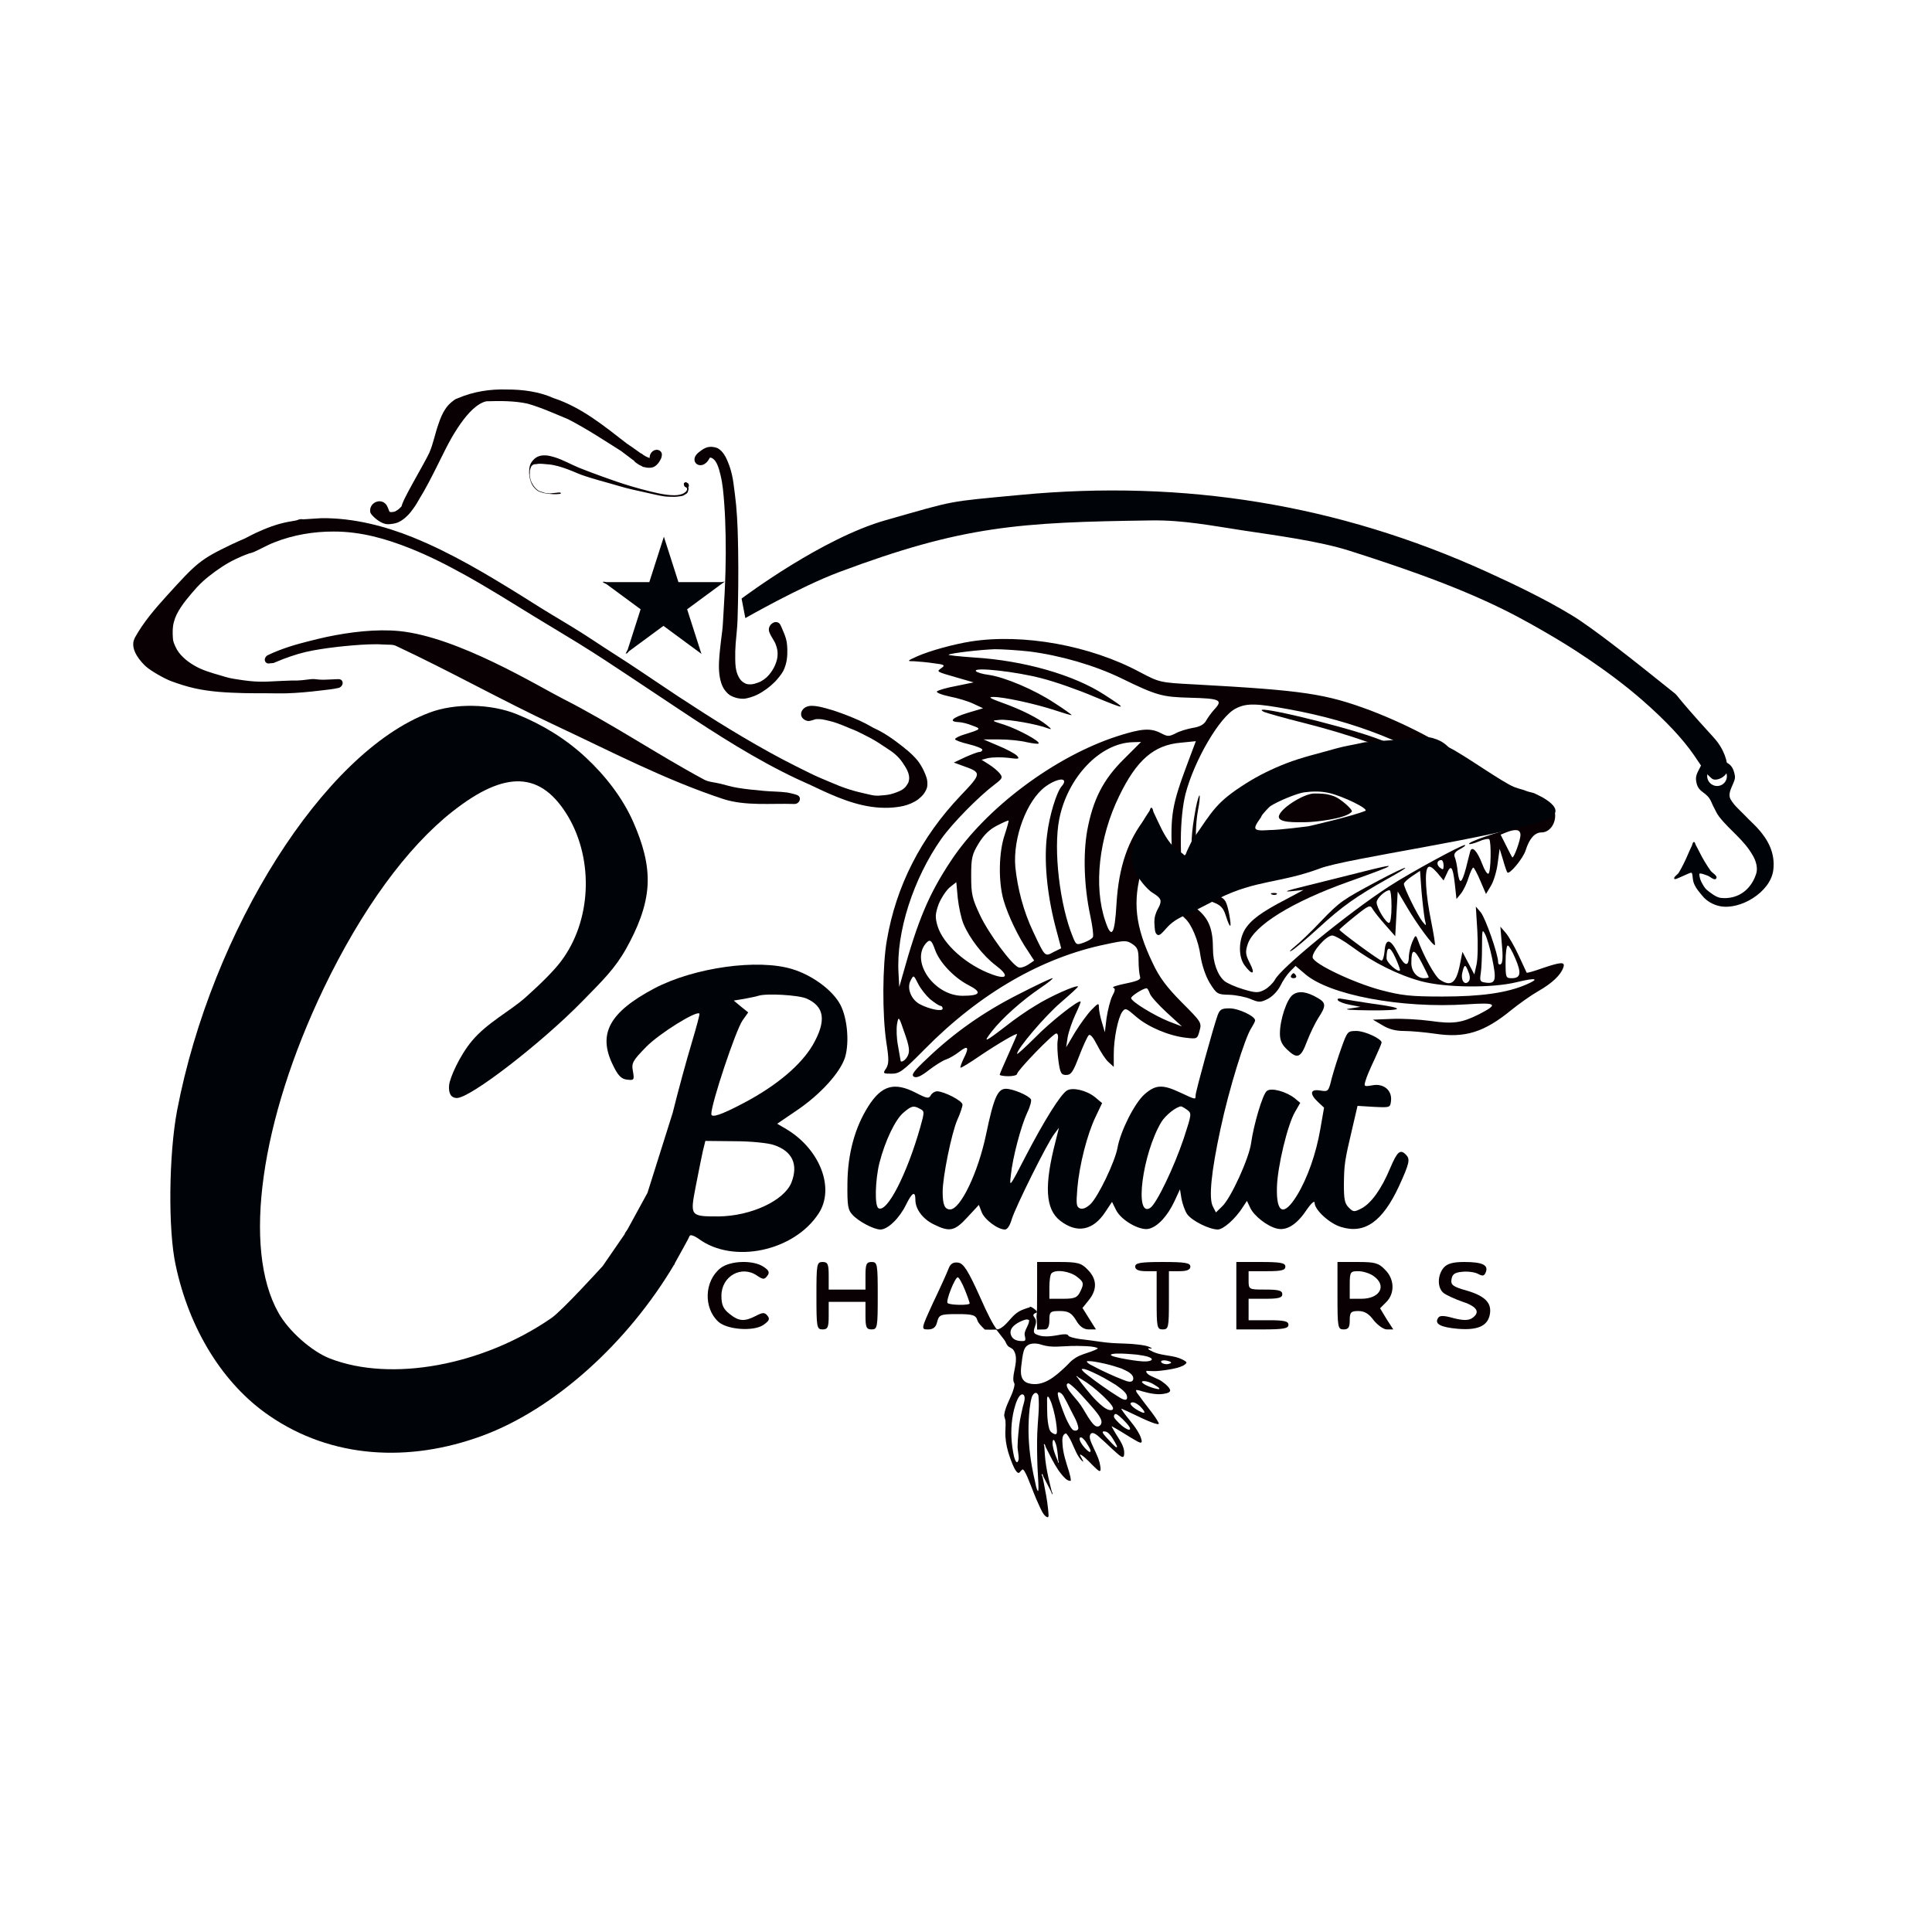 <?xml version="1.0" encoding="utf-8"?>
<svg version="1.0" width="2000pt" height="2000pt" viewBox="-1073.835 -998.135 1910.282 1211.666" preserveAspectRatio="xMidYMid meet" xmlns="http://www.w3.org/2000/svg" xmlns:bx="https://boxy-svg.com">
  <defs>
    <linearGradient id="color-0" bx:pinned="true">
      <stop style="stop-color: rgb(216, 216, 216)"/>
    </linearGradient>
    <linearGradient id="color-1" bx:pinned="true">
      <title>Blue</title>
      <stop style="stop-color: rgb(0, 3, 7);"/>
    </linearGradient>
    <linearGradient id="color-2" bx:pinned="true">
      <title>Red</title>
      <stop style="stop-color: rgb(8, 0, 2);"/>
    </linearGradient>
    <linearGradient id="gradient-38" bx:pinned="true">
      <title>Red</title>
      <stop style="stop-color: rgb(8, 0, 2);"/>
    </linearGradient>
    <linearGradient id="gradient-37" bx:pinned="true">
      <title>Red</title>
      <stop style="stop-color: rgb(8, 0, 2);"/>
    </linearGradient>
    <linearGradient id="gradient-36" bx:pinned="true">
      <title>Red</title>
      <stop style="stop-color: rgb(8, 0, 2);"/>
    </linearGradient>
    <linearGradient id="gradient-35" bx:pinned="true">
      <title>Red</title>
      <stop style="stop-color: rgb(8, 0, 2);"/>
    </linearGradient>
    <linearGradient id="gradient-34" bx:pinned="true">
      <title>Red</title>
      <stop style="stop-color: rgb(8, 0, 2);"/>
    </linearGradient>
    <linearGradient id="gradient-33" bx:pinned="true">
      <title>Red</title>
      <stop style="stop-color: rgb(8, 0, 2);"/>
    </linearGradient>
    <linearGradient id="gradient-32" bx:pinned="true">
      <title>Red</title>
      <stop style="stop-color: rgb(8, 0, 2);"/>
    </linearGradient>
    <linearGradient id="gradient-31" bx:pinned="true">
      <title>Red</title>
      <stop style="stop-color: rgb(8, 0, 2);"/>
    </linearGradient>
    <linearGradient id="gradient-30" bx:pinned="true">
      <title>Red</title>
      <stop style="stop-color: rgb(8, 0, 2);"/>
    </linearGradient>
    <linearGradient id="gradient-29" bx:pinned="true">
      <title>Red</title>
      <stop style="stop-color: rgb(8, 0, 2);"/>
    </linearGradient>
    <linearGradient id="gradient-28" bx:pinned="true">
      <title>Red</title>
      <stop style="stop-color: rgb(8, 0, 2);"/>
    </linearGradient>
    <linearGradient id="gradient-27" bx:pinned="true">
      <title>Red</title>
      <stop style="stop-color: rgb(8, 0, 2);"/>
    </linearGradient>
    <linearGradient id="gradient-26" bx:pinned="true">
      <title>Red</title>
      <stop style="stop-color: rgb(8, 0, 2);"/>
    </linearGradient>
    <linearGradient id="gradient-25" bx:pinned="true">
      <title>Red</title>
      <stop style="stop-color: rgb(8, 0, 2);"/>
    </linearGradient>
    <linearGradient id="gradient-24" bx:pinned="true">
      <title>Red</title>
      <stop style="stop-color: rgb(8, 0, 2);"/>
    </linearGradient>
    <linearGradient id="gradient-23" bx:pinned="true">
      <title>Red</title>
      <stop style="stop-color: rgb(8, 0, 2);"/>
    </linearGradient>
    <linearGradient id="gradient-22" bx:pinned="true">
      <title>Red</title>
      <stop style="stop-color: rgb(8, 0, 2);"/>
    </linearGradient>
    <linearGradient id="gradient-21" bx:pinned="true">
      <title>Red</title>
      <stop style="stop-color: rgb(8, 0, 2);"/>
    </linearGradient>
    <linearGradient id="gradient-20" bx:pinned="true">
      <title>Red</title>
      <stop style="stop-color: rgb(8, 0, 2);"/>
    </linearGradient>
    <linearGradient id="gradient-19" bx:pinned="true">
      <title>Red</title>
      <stop style="stop-color: rgb(8, 0, 2);"/>
    </linearGradient>
    <linearGradient id="gradient-39" bx:pinned="true">
      <title>Red</title>
      <stop style="stop-color: rgb(8, 0, 2);"/>
    </linearGradient>
    <linearGradient id="gradient-18" bx:pinned="true">
      <title>Red</title>
      <stop style="stop-color: rgb(8, 0, 2);"/>
    </linearGradient>
    <linearGradient id="gradient-17" bx:pinned="true">
      <title>Red</title>
      <stop style="stop-color: rgb(8, 0, 2);"/>
    </linearGradient>
    <linearGradient id="gradient-16" bx:pinned="true">
      <title>Red</title>
      <stop style="stop-color: rgb(8, 0, 2);"/>
    </linearGradient>
    <linearGradient id="gradient-15" bx:pinned="true">
      <title>Red</title>
      <stop style="stop-color: rgb(8, 0, 2);"/>
    </linearGradient>
    <linearGradient id="gradient-14" bx:pinned="true">
      <title>Red</title>
      <stop style="stop-color: rgb(8, 0, 2);"/>
    </linearGradient>
    <linearGradient id="gradient-13" bx:pinned="true">
      <title>Red</title>
      <stop style="stop-color: rgb(8, 0, 2);"/>
    </linearGradient>
    <linearGradient id="gradient-12" bx:pinned="true">
      <title>Red</title>
      <stop style="stop-color: rgb(8, 0, 2);"/>
    </linearGradient>
    <linearGradient id="gradient-11" bx:pinned="true">
      <title>Red</title>
      <stop style="stop-color: rgb(8, 0, 2);"/>
    </linearGradient>
    <linearGradient id="gradient-10" bx:pinned="true">
      <title>Red</title>
      <stop style="stop-color: rgb(8, 0, 2);"/>
    </linearGradient>
    <linearGradient id="gradient-9" bx:pinned="true">
      <title>Red</title>
      <stop style="stop-color: rgb(8, 0, 2);"/>
    </linearGradient>
    <linearGradient id="gradient-8" bx:pinned="true">
      <title>Red</title>
      <stop style="stop-color: rgb(8, 0, 2);"/>
    </linearGradient>
    <linearGradient id="gradient-7" bx:pinned="true">
      <title>Red</title>
      <stop style="stop-color: rgb(8, 0, 2);"/>
    </linearGradient>
    <linearGradient id="gradient-6" bx:pinned="true">
      <title>Red</title>
      <stop style="stop-color: rgb(8, 0, 2);"/>
    </linearGradient>
    <linearGradient id="gradient-5" bx:pinned="true">
      <title>Red</title>
      <stop style="stop-color: rgb(8, 0, 2);"/>
    </linearGradient>
    <linearGradient id="gradient-4" bx:pinned="true">
      <title>Red</title>
      <stop style="stop-color: rgb(8, 0, 2);"/>
    </linearGradient>
    <linearGradient id="gradient-3" bx:pinned="true">
      <title>Red</title>
      <stop style="stop-color: rgb(8, 0, 2);"/>
    </linearGradient>
    <linearGradient id="gradient-2" bx:pinned="true">
      <title>Red</title>
      <stop style="stop-color: rgb(8, 0, 2);"/>
    </linearGradient>
    <linearGradient id="gradient-1" bx:pinned="true">
      <title>Red</title>
      <stop style="stop-color: rgb(8, 0, 2);"/>
    </linearGradient>
    <linearGradient id="color-4" bx:pinned="true">
      <title>Black</title>
      <stop style="stop-color: rgb(0, 0, 0);"/>
    </linearGradient>
  </defs>
  <g style="pointer-events: none;" transform="matrix(0.551, 0, 0, 0.551, -940.343, -825.839)">
    <g transform="matrix(0.159, 0.059, -0.08, 0.162, 181.345, -374.228)"/>
    <g style="" transform="matrix(0.445, 0, -0, -0.451, -1073.841, 7749.592)">
      <title>C</title>
      <path d="M 4299.239 14244.787 C 4299.239 14244.787 4136.105 14067.442 4092.604 14037.988 C 3953.513 13943.146 3791.812 13879.231 3634.118 13850.808 C 3476.424 13822.385 3322.737 13829.454 3199.672 13876.58 C 3162.467 13890.718 3120.396 13918.405 3082.618 13951.541 C 3044.84 13984.676 3011.355 14023.261 2991.321 14059.195 C 2918.628 14186.437 2900.311 14377.299 2932.222 14602.328 C 2964.133 14827.357 3046.271 15086.552 3174.487 15350.46 C 3250.615 15506.566 3334.184 15646.473 3421.903 15765.32 C 3509.623 15884.168 3601.492 15981.955 3694.219 16053.823 C 3801.256 16136.883 3890.549 16176.646 3966.678 16173.112 C 4042.806 16169.577 4105.769 16122.746 4160.146 16032.616 C 4212.234 15944.843 4235.416 15840.576 4230.264 15738.37 C 4225.113 15636.165 4191.628 15536.021 4130.382 15456.495 C 4103.479 15421.15 4052.536 15370.489 3989.001 15314.526 C 3925.465 15258.564 3834.068 15213.719 3772.064 15140.748 C 3721.76 15081.547 3682.673 14993.424 3679.796 14964.724 C 3676.919 14936.024 3684.489 14913.362 3711.391 14913.362 C 3738.293 14913.362 3823.007 14967.558 3921.745 15042.665 C 4020.482 15117.773 4133.244 15213.794 4216.24 15297.443 C 4300.382 15382.271 4349.191 15428.721 4394.507 15509.051 C 4438.168 15586.447 4475.649 15672.751 4480.174 15761.498 C 4484.485 15846.045 4459.599 15927.208 4423.446 16009.053 C 4379.843 16107.765 4308.681 16196.969 4230.264 16268.837 C 4151.846 16340.705 4059.405 16397.846 3952.94 16440.26 C 3900.28 16461.466 3837.603 16472.659 3775.212 16473.69 C 3712.821 16474.721 3650.717 16465.59 3599.202 16446.15 C 3386.844 16367.214 3167.618 16151.316 2984.023 15865.17 C 2800.428 15579.024 2652.465 15222.63 2582.633 14862.701 C 2566.033 14775.518 2556.875 14657.113 2555.73 14542.978 C 2554.586 14428.844 2561.454 14318.98 2576.909 14248.879 C 2604.384 14120.46 2652.465 14001.76 2716.859 13899.554 C 2781.253 13797.349 2861.96 13711.638 2954.688 13649.195 C 3205.396 13478.951 3517.063 13461.573 3813.563 13569.375 C 4102.574 13674.455 4400.191 13937.382 4589.874 14254.694 C 4514.182 14306.434 4432.153 14374.237 4400.493 14389.958 L 4299.239 14244.787 Z" style="fill-rule: nonzero; stroke-width: 49.09px; fill: url(#color-1);"/>
      <path d="M 6779 15243 C 6763 15200 6690 14939 6690 14924 C 6690 14906 6691 14906 6628 14935 C 6557 14968 6529 14967 6484 14928 C 6443 14892 6387 14781 6375 14715 C 6365 14660 6297 14520 6266 14491 C 6250 14476 6235 14470 6224 14474 C 6209 14480 6208 14490 6213 14553 C 6221 14646 6253 14770 6287 14839 L 6313 14893 L 6284 14917 C 6250 14944 6193 14957 6171 14943 C 6145 14927 6080 14824 6007 14686 C 5939 14556 5939 14556 5945 14606 C 5952 14676 5986 14802 6011 14855 C 6023 14879 6029 14903 6026 14908 C 6016 14924 5953 14950 5925 14950 C 5892 14950 5876 14915 5845 14768 C 5813 14617 5742 14470 5700 14470 C 5678 14470 5670 14489 5670 14540 C 5670 14600 5706 14774 5729 14826 C 5741 14852 5750 14879 5750 14887 C 5750 14902 5677 14939 5648 14940 C 5639 14940 5627 14933 5622 14924 C 5614 14910 5607 14911 5562 14934 C 5475 14978 5424 14964 5370 14880 C 5316 14796 5287 14691 5286 14574 C 5285 14485 5288 14469 5305 14450 C 5329 14423 5392 14390 5419 14390 C 5449 14390 5496 14435 5523 14490 C 5547 14538 5560 14545 5560 14508 C 5560 14471 5590 14432 5633 14411 C 5698 14379 5718 14383 5770 14439 L 5816 14488 L 5827 14460 C 5838 14430 5892 14390 5921 14390 C 5931 14390 5941 14405 5949 14432 C 5964 14480 6091 14733 6120 14770 L 6139 14795 L 6125 14740 C 6079 14564 6084 14471 6144 14425 C 6212 14373 6277 14386 6326 14460 L 6353 14500 L 6369 14468 C 6390 14426 6466 14384 6502 14393 C 6538 14402 6577 14444 6605 14503 L 6627 14550 L 6633 14513 C 6637 14492 6647 14464 6656 14451 C 6675 14425 6743 14391 6779 14390 C 6802 14390 6851 14433 6881 14480 L 6897 14504 L 6911 14475 C 6926 14444 6979 14403 7017 14394 C 7055 14384 7096 14408 7134 14463 C 7156 14495 7170 14507 7170 14496 C 7170 14468 7231 14413 7277 14400 C 7372 14371 7444 14422 7510 14562 C 7553 14655 7556 14670 7538 14688 C 7515 14711 7503 14700 7475 14635 C 7440 14552 7399 14495 7359 14474 C 7329 14459 7326 14459 7307 14478 C 7291 14494 7288 14511 7288 14570 C 7289 14649 7291 14664 7322 14793 L 7343 14882 L 7409 14878 C 7474 14875 7475 14875 7478 14902 C 7483 14944 7448 14972 7404 14964 C 7370 14958 7368 14959 7375 14981 C 7378 14994 7395 15033 7411 15066 C 7427 15100 7440 15130 7440 15134 C 7440 15149 7372 15180 7339 15180 C 7303 15180 7302 15179 7278 15113 C 7264 15075 7247 15021 7239 14992 C 7226 14939 7225 14938 7193 14943 C 7152 14950 7148 14930 7184 14897 L 7208 14875 L 7193 14790 C 7176 14692 7141 14594 7099 14526 C 7046 14441 7015 14453 7018 14558 C 7020 14640 7061 14808 7091 14858 L 7112 14894 L 7090 14912 C 7056 14939 6994 14956 6977 14941 C 6960 14928 6924 14806 6914 14735 C 6906 14674 6832 14514 6797 14482 L 6772 14458 L 6760 14481 C 6742 14513 6753 14620 6791 14793 C 6824 14946 6890 15157 6915 15192 C 6923 15205 6930 15218 6930 15222 C 6930 15239 6863 15270 6827 15270 C 6795 15270 6788 15266 6779 15243 Z M 5579 14870 C 5597 14861 5597 14858 5580 14798 C 5526 14610 5445 14454 5411 14475 C 5395 14484 5398 14587 5415 14655 C 5438 14743 5479 14828 5512 14855 C 5545 14883 5553 14884 5579 14870 Z M 6656 14866 C 6675 14852 6674 14849 6642 14752 C 6602 14635 6532 14492 6507 14476 C 6442 14435 6475 14691 6552 14818 C 6569 14845 6611 14878 6631 14880 C 6634 14880 6645 14874 6656 14866 Z" style="fill-rule: nonzero; fill: url(#color-1);"/>
      <path d="M 7082.001 15324.002 C 7058 15307.004 7030 15225.004 7030.001 15170.002 C 7030 15143.003 7037.002 15127.002 7058.002 15107.003 C 7100 15067.004 7114.002 15072.003 7139.002 15138.002 C 7151.002 15169.003 7172.001 15212.003 7185.001 15232.004 C 7217 15280.003 7216.001 15292.002 7183.001 15311.004 C 7138 15337.003 7106 15341.003 7082.001 15324.002 Z" style="fill: url(#color-1);" transform="matrix(1, 0, 0, 1, 0.007, -0.003)"/>
      <path style="stroke: rgb(0, 0, 0); fill: url(#color-1);" d="M 4968.322 15848.546"/>
    </g>
    <g transform="matrix(0.44, 0.07, 0.071, -0.446, -2024.316, 7259.742)" fill="#000000" stroke="none" style="">
      <title>Tail</title>
      <g style="" transform="matrix(0.872, 0.483, -0.496, 0.872, 7718.969, -1070.768)">
        <path d="M 6127.035 13446.544 C 6124.18 13458.466 6121.568 13470.786 6113.535 13480.559 C 6111.33 13483.242 6096.319 13493.268 6097.285 13482.479 C 6098.035 13474.101 6111.135 13444.654 6112.035 13442.579 C 6115.647 13434.253 6118.952 13425.75 6123.379 13417.827 C 6125.005 13414.917 6126.816 13409.496 6130.035 13410.362 C 6133.169 13411.205 6131.709 13416.762 6131.441 13419.996 C 6130.7 13428.936 6128.504 13437.695 6127.035 13446.544 M 6020.035 13475.292 C 6017.457 13480.982 6015.955 13487.295 6012.301 13492.361 C 6010.596 13494.724 6007.464 13497.395 6004.66 13496.605 C 6001.82 13495.805 6000.5 13491.89 6000.207 13488.953 C 5999.587 13482.748 6000.678 13476.422 6002.035 13470.336 C 6004.191 13460.665 6010.555 13442.806 6017.035 13434.029 C 6018.584 13431.931 6021.086 13428.307 6023.41 13429.491 C 6029.081 13432.38 6024.81 13450.831 6024.16 13454.723 C 6022.707 13463.421 6021.893 13466.698 6020.035 13475.292 M 5897.035 13465.379 C 5899.077 13474.879 5901.821 13484.255 5903.16 13493.879 C 5904.163 13501.085 5904.686 13508.442 5904.035 13515.688 C 5903.751 13518.847 5903.543 13524.979 5900.41 13524.485 C 5895.091 13523.646 5891.164 13508.467 5890.269 13504.396 C 5886.205 13485.907 5886.944 13467.278 5887.535 13448.527 C 5887.618 13445.884 5887.702 13443.24 5887.785 13440.597 C 5887.868 13437.953 5885.403 13432.406 5888.035 13432.666 C 5890.849 13432.944 5889.535 13438.118 5890.285 13440.844 C 5891.785 13446.296 5893.285 13451.749 5894.785 13457.201 M 6191.035 13507.014 C 6188.708 13511.277 6180.017 13529.881 6173.535 13534.646 C 6168.398 13538.423 6163.772 13532.713 6162.035 13528.822 C 6160.029 13524.328 6164.478 13513.948 6165.535 13511.351 C 6172.62 13493.942 6183.38 13472.536 6197.504 13460.035 C 6199.512 13458.258 6204.568 13457.054 6205.535 13459.555 C 6207.566 13464.807 6205.461 13470.976 6203.816 13476.361 C 6200.581 13486.948 6195.295 13496.796 6191.035 13507.014 M 6275.035 13530.805 C 6269.665 13539.604 6264.282 13549.056 6255.066 13554.503 C 6250.719 13557.072 6240.394 13558.474 6242.41 13549.764 C 6245.881 13534.767 6262.224 13516.446 6272.363 13506.689 C 6277.848 13501.411 6285.767 13496.417 6282.894 13509.26 C 6281.225 13516.72 6277.655 13523.623 6275.035 13530.805 M 6365.035 13583.344 C 6360.514 13588.915 6356.494 13594.932 6351.473 13600.056 C 6346.533 13605.097 6341.07 13609.661 6335.285 13613.703 C 6328.783 13618.246 6306.467 13628.235 6320.301 13608.947 C 6326.535 13600.256 6338.748 13589.561 6346.832 13583.328 C 6352.351 13579.073 6358.125 13575.14 6364.035 13571.448 C 6366.46 13569.933 6372.206 13566.738 6372.41 13569.59 C 6372.782 13574.779 6367.794 13578.933 6365.035 13583.344 M 6453.035 13649.761 C 6453.691 13654.664 6448.094 13657.912 6444.598 13660.495 C 6438.098 13665.297 6430.39 13670.063 6422.035 13670.578 C 6413.099 13671.129 6416.291 13663.04 6420.832 13658.823 C 6424.027 13655.856 6427.946 13653.684 6431.91 13651.868 C 6438.344 13648.921 6446.087 13648.418 6453.035 13649.761 M 6000.035 13673.552 C 5999.254 13676.361 5998.751 13679.262 5997.691 13681.978 C 5995.634 13687.247 5985.313 13703.729 5981.129 13689.769 C 5977.974 13679.242 5977.517 13657.138 5977.441 13648.104 C 5977.164 13615.126 5976.389 13579.231 5983.91 13546.914 C 5984.986 13542.289 5986.504 13537.522 5989.426 13533.779 C 5995.176 13526.414 6009.649 13524.927 6011.91 13536.257 C 6016.825 13560.883 6010.058 13589.76 6007.629 13614.446 C 6005.678 13634.267 6003.436 13653.932 6000.035 13673.552 M 5936.035 13590.283 C 5939.642 13611.294 5941.029 13616.993 5943.035 13638.361 C 5943.728 13645.738 5944.284 13653.135 5944.473 13660.542 C 5944.618 13666.201 5944.559 13671.882 5944.035 13677.518 C 5943.567 13682.559 5943.583 13687.878 5941.504 13692.495 C 5940.927 13693.777 5938.068 13693.679 5937.285 13692.511 C 5933.721 13687.193 5931.881 13680.885 5929.691 13674.869 C 5918.199 13643.296 5903.75 13607.612 5900.66 13573.803 C 5899.641 13562.654 5901.656 13556.647 5909.035 13548.648 C 5912.659 13544.72 5918.648 13538.859 5923.285 13546.046 C 5928.743 13554.506 5934.916 13585.632 5936.035 13590.283 M 6071.035 13648.77 C 6067.285 13657.387 6063.734 13666.094 6059.785 13674.621 C 6055.701 13683.439 6047.086 13701.195 6040.66 13709.967 C 6039.148 13712.031 6037.581 13714.942 6035.035 13715.187 C 6018.996 13716.727 6029.862 13683.199 6030.676 13680.476 C 6037.037 13659.202 6046.309 13639.311 6052.035 13617.792 C 6058.672 13592.849 6061.184 13566.73 6068.551 13542.02 C 6070.764 13534.598 6073.352 13527.08 6077.66 13520.644 C 6087.19 13506.407 6105.644 13513.402 6108.441 13528.885 C 6111.458 13545.582 6099.377 13576.104 6095.129 13587.743 C 6087.631 13608.288 6079.066 13628.428 6071.035 13648.77 M 6148.035 13622.996 C 6136.329 13644.813 6134.091 13649.821 6121.035 13670.826 C 6112.146 13685.126 6102.58 13698.404 6092.035 13711.47 C 6088.702 13715.6 6085.368 13719.731 6082.035 13723.861 C 6080.368 13725.926 6079.488 13731.069 6077.035 13730.056 C 6074.663 13729.076 6078.368 13725.1 6079.035 13722.622 C 6081.023 13715.232 6082.664 13707.592 6085.035 13700.317 C 6098.462 13659.124 6111.998 13616.206 6135.238 13579.178 C 6140.721 13570.441 6152.265 13555.141 6165.332 13555.665 C 6168.459 13555.79 6170.702 13560.265 6170.66 13563.394 C 6170.444 13579.416 6152.413 13613.356 6148.035 13622.996 M 5906.035 13711.222 C 5905.233 13714.438 5905.455 13718.104 5903.629 13720.871 C 5896.98 13730.945 5881.826 13718.401 5878.035 13713.204 C 5860.948 13689.78 5845.603 13656.93 5834.535 13631.174 C 5810.157 13574.447 5793.858 13517.18 5782.676 13456.473 C 5778.792 13435.385 5775.496 13414.176 5772.91 13392.89 C 5771.419 13380.619 5767.942 13367.99 5770.457 13355.887 C 5771.44 13351.16 5776.399 13363.689 5778.035 13368.232 C 5787.189 13393.643 5794.178 13419.785 5802.707 13445.413 C 5816.729 13487.545 5832.083 13530.785 5849.051 13571.897 C 5867.959 13617.707 5893.641 13662.904 5906.035 13711.222 M 5832.035 13691.396 C 5838.822 13701.082 5852.599 13716.002 5851.863 13729.453 C 5851.321 13739.358 5841.714 13739.515 5833.301 13734.501 C 5815.562 13723.928 5793.376 13691.463 5784.207 13676.48 C 5757.811 13633.348 5740.773 13585.952 5731.785 13536.257 C 5729.7 13524.727 5727.393 13512.969 5728.254 13501.283 C 5729.677 13481.975 5740.448 13496.411 5742.785 13501.314 C 5747.829 13511.899 5752.427 13540.001 5754.973 13546.697 C 5761.423 13563.663 5769.087 13580.161 5777.035 13596.479 C 5801.425 13646.554 5803.692 13647.425 5832.035 13691.396 M 6213.035 13643.813 C 6201.415 13657.877 6190.255 13672.334 6178.176 13686.006 C 6167.033 13698.619 6155.469 13710.881 6143.41 13722.622 C 6134.957 13730.853 6126.48 13739.246 6116.707 13745.856 C 6113.707 13747.885 6105.298 13751.446 6106.035 13747.9 C 6108.587 13735.613 6116.708 13725.129 6123.238 13714.413 C 6141.357 13684.679 6180.702 13628.276 6202.644 13600.97 C 6209.726 13592.156 6216.192 13581.97 6226.035 13576.405 C 6239.388 13568.856 6240.431 13590.805 6239.785 13594.124 C 6236.4 13611.515 6221.808 13630.175 6213.035 13643.813 M 6334.035 13728.074 C 6321.056 13733.965 6308.208 13740.154 6295.098 13745.747 C 6284.867 13750.112 6274.546 13754.298 6264.035 13757.937 C 6257.315 13760.264 6250.518 13762.655 6243.473 13763.621 C 6240.942 13763.968 6234.84 13764.036 6236.035 13761.778 C 6239.346 13755.524 6246.113 13751.741 6251.91 13747.683 C 6271.516 13733.958 6309.616 13712.654 6330.535 13702.393 C 6340.455 13697.527 6350.435 13692.531 6361.035 13689.413 C 6367.955 13687.377 6375.517 13685.49 6382.551 13687.09 C 6385.037 13687.656 6385.371 13692.528 6383.91 13694.617 C 6374.803 13707.639 6343.965 13722.405 6334.035 13728.074 M 6257.035 13697.344 C 6244.827 13706.596 6232.966 13716.326 6220.41 13725.1 C 6207.531 13734.1 6194.285 13742.587 6180.785 13750.626 C 6170.474 13756.766 6160.074 13762.894 6149.035 13767.602 C 6144.997 13769.324 6134.911 13773.952 6136.035 13769.709 C 6138.829 13759.162 6148.25 13751.553 6155.457 13743.362 C 6176.524 13719.418 6221.029 13675.658 6245.301 13654.981 C 6253.638 13647.879 6261.639 13639.328 6272.035 13635.883 C 6285.894 13631.29 6291.15 13646.065 6288.91 13655.089 C 6284.496 13672.87 6268.751 13685.108 6257.035 13697.344 M 5990.035 13894.612 C 5971.343 13910.169 5939.862 13923.752 5918.66 13903.782 C 5908.626 13894.33 5897.599 13873.675 5892.035 13862.891 C 5877.511 13834.739 5850.853 13794.371 5886.035 13769.709 C 5935.413 13735.097 5996.583 13759.098 6046.035 13779.622 C 6070.392 13789.731 6073.377 13794.411 6098.035 13799.943 C 6120.673 13805.022 6143.206 13802.05 6166.082 13802.05 C 6171.276 13802.05 6176.474 13802.125 6181.66 13802.421 C 6185.179 13802.622 6188.724 13802.823 6192.176 13803.537 C 6193.574 13803.826 6196.945 13804.295 6196.035 13805.395 C 6186.303 13817.162 6153.931 13829.378 6145.66 13832.78 C 6130.436 13839.043 6115.015 13844.852 6099.426 13850.144 C 6061.116 13863.148 6022.771 13869.797 5990.035 13894.612 M 5976.035 14004.647 C 5973.223 14006.583 5970.912 14009.634 5967.598 14010.455 C 5961.094 14012.067 5954.23 14011.979 5947.535 14011.71 C 5923.938 14010.76 5885.879 14003.86 5886.535 13972.43 C 5886.955 13952.332 5904.238 13941.965 5920.848 13936.015 C 5923.867 13934.933 5927.111 13933.685 5930.285 13934.141 C 5932.263 13934.425 5934.089 13936.18 5934.848 13938.028 C 5938.855 13947.786 5935.44 13953.268 5941.91 13963.632 C 5951.362 13978.772 5969.57 13987.641 5976.035 14004.647 M 5832.004 14035.16 C 5832.964 14032.142 5836.505 14016.645 5841.691 14014.42 C 5851.307 14010.293 5870.008 14016.742 5877.379 14019.841 C 5902.259 14030.302 5921.79 14045.695 5948.988 14050.665 C 5961.828 14053.011 5975.058 14052.229 5988.035 14052.229 C 5990.702 14052.229 5995.251 14049.68 5996.035 14052.229 C 5998.584 14060.52 6024.598 14023.529 6015.035 14022.49 C 6011.146 14022.068 6003.493 14022.788 6000.035 14019.021 C 5996.788 14015.484 5999.367 14010.166 6000.035 14006.629 C 6001.525 13998.739 6002.343 13997.291 5999.785 13989.158 C 5995.056 13974.122 5968.283 13957.956 5981.16 13943.62 C 5984.668 13939.714 5988.818 13936.4 5993.035 13933.273 C 5996.861 13930.437 6000.944 13927.914 6005.207 13925.792 C 6023.013 13916.928 6041.708 13913.176 6061.035 13909.482 C 6073.111 13907.174 6089.494 13905.571 6099.988 13898.051 C 6102.134 13896.513 6102.643 13891.214 6104.035 13889.609 C 6106.784 13886.44 6110.166 13883.854 6113.535 13881.354 C 6131.422 13868.079 6151.611 13858.906 6171.332 13848.827 C 6201.004 13833.662 6229.448 13817.099 6260.035 13803.784 C 6290.62 13790.469 6322.31 13779.465 6352.035 13764.256 C 6367.585 13756.3 6388.316 13746.525 6399.285 13731.915 C 6403.584 13726.189 6389.854 13734.24 6388.707 13734.657 C 6387.909 13734.947 6386.24 13735.486 6386.16 13734.641 C 6385.654 13729.278 6391.505 13725.204 6395.035 13721.135 C 6420.101 13692.239 6460.083 13680.916 6489.191 13656.871 C 6495.526 13651.638 6503.874 13643.352 6508.535 13636.657 C 6509.875 13634.733 6511.649 13632.499 6511.285 13630.183 C 6510.688 13626.383 6499.128 13623.359 6495.035 13622.996 C 6486.096 13622.204 6477.048 13622.03 6468.113 13622.872 C 6444.457 13625.101 6407.23 13632.908 6384.645 13639.724 C 6374.86 13642.677 6365.649 13647.283 6356.035 13650.752 C 6353.362 13651.717 6350.485 13653.989 6347.816 13653.014 C 6345.977 13652.343 6346.122 13649.196 6346.535 13647.283 C 6348.39 13638.693 6355.294 13631.883 6361.035 13625.97 C 6381.337 13605.063 6385.964 13604.838 6400.785 13579.874 C 6401.213 13579.153 6417.136 13552.58 6409.035 13545.675 C 6404.568 13541.868 6397.484 13542.322 6391.645 13542.918 C 6358.982 13546.252 6329.964 13564.965 6304.035 13583.344 C 6299.35 13586.665 6295.108 13590.692 6290.035 13593.381 C 6287.616 13594.663 6282.883 13597.843 6282.035 13595.24 C 6279.5 13587.457 6284.359 13579.001 6286.41 13571.077 C 6293.561 13543.451 6303.141 13516.672 6311.332 13489.372 C 6314.445 13478.997 6319.846 13459.346 6321.301 13447.521 C 6321.623 13444.901 6323.052 13441.308 6321.035 13439.605 C 6319.193 13438.049 6316.115 13440.178 6314.02 13441.372 C 6304.506 13446.794 6287.979 13461.985 6281.238 13468.322 C 6260.059 13488.232 6240.31 13509.615 6219.535 13529.938 C 6215.316 13534.065 6211.101 13538.2 6206.723 13542.158 C 6204.929 13543.781 6203.453 13546.598 6201.035 13546.666 C 6199.584 13546.707 6200.871 13543.739 6201.145 13542.314 C 6201.917 13538.302 6203.033 13534.361 6204.16 13530.433 C 6205.857 13524.516 6207.696 13518.64 6209.613 13512.791 C 6219.197 13483.553 6230.589 13454.566 6233.77 13423.683 C 6234.335 13418.197 6234.832 13401.163 6231.317 13395.694 C 6230.175 13393.918 6226.806 13393.722 6225.035 13394.873 C 6219.572 13398.424 6215.536 13403.825 6211.254 13408.736 C 6191.496 13431.398 6173.807 13455.795 6154.41 13478.762 C 6151.099 13482.683 6147.776 13486.6 6144.27 13490.348 C 6142.977 13491.73 6141.907 13494.403 6140.035 13494.127 C 6138.589 13493.914 6139.991 13491.195 6140.16 13489.743 C 6140.575 13486.189 6141.188 13482.661 6141.785 13479.133 C 6142.647 13474.038 6143.589 13468.957 6144.535 13463.877 C 6149.082 13439.447 6157.549 13413.766 6152.957 13388.677 C 6152.157 13384.308 6147.34 13368.426 6142.223 13365.847 C 6139.71 13364.58 6136.177 13366.643 6134.285 13368.727 C 6128.967 13374.586 6125.348 13381.811 6121.473 13388.709 C 6107.116 13414.264 6095.175 13441.127 6080.817 13466.681 C 6077.768 13472.107 6063.276 13505.188 6049.035 13495.118 C 6038.565 13487.714 6039.559 13469.463 6040.035 13458.874 C 6041.296 13430.838 6046.383 13403.926 6043.442 13375.713 C 6042.799 13369.54 6039.839 13352.226 6036.395 13346.873 C 6035.378 13345.292 6032.319 13344.311 6030.91 13345.556 C 6026.594 13349.369 6024.246 13354.983 6021.489 13360.039 C 6009.268 13382.454 6000.446 13410.583 5984.41 13430.931 C 5983.572 13431.995 5981.224 13433.857 5980.707 13432.605 C 5979.454 13429.568 5980.707 13426.022 5981.035 13422.753 C 5981.5 13418.121 5982.586 13413.566 5983.082 13408.937 C 5983.296 13406.945 5983.929 13404.777 5983.16 13402.927 C 5982.847 13402.175 5981.604 13403.66 5981.176 13404.353 C 5979.521 13407.031 5978.188 13409.911 5977.035 13412.84 C 5975.578 13416.541 5974.324 13420.335 5973.364 13424.195 C 5965.999 13453.798 5969.259 13484.375 5963.035 13514.077 C 5962.192 13518.101 5961.234 13522.134 5959.723 13525.958 C 5958.877 13528.099 5958.337 13531.796 5956.035 13531.796 C 5938.429 13531.796 5933.374 13509.231 5929.66 13497.72 C 5917.655 13460.513 5917.636 13423.233 5915.348 13384.79 C 5914.972 13378.468 5914.401 13372.151 5913.535 13365.877 C 5912.941 13361.574 5912.277 13357.243 5910.973 13353.1 C 5910.419 13351.339 5909.797 13347.857 5908.035 13348.406 C 5894.672 13352.565 5887.655 13373.104 5884.16 13382.729 C 5873.065 13413.287 5869.059 13445.205 5865.285 13477.275 C 5864.118 13487.188 5862.952 13497.101 5861.785 13507.014 C 5861.202 13511.97 5863.488 13518.28 5860.035 13521.883 C 5857.646 13524.375 5858.035 13515.274 5857.035 13511.97 C 5856.035 13508.666 5855.035 13505.361 5854.035 13502.057 C 5850.026 13488.809 5845.81 13475.594 5842.52 13462.143 C 5834.956 13431.223 5830.003 13399.819 5826.286 13368.233 C 5825.119 13358.32 5823.953 13348.407 5822.786 13338.494 C 5822.203 13333.537 5824.17 13327.508 5821.036 13323.624 C 5818.687 13320.713 5820.203 13331.059 5819.786 13334.776 C 5819.369 13338.493 5818.953 13342.211 5818.536 13345.928 C 5816.866 13360.827 5815.035 13375.679 5813.036 13390.537 C 5812.536 13394.254 5812.036 13397.972 5811.536 13401.689 C 5811.036 13405.406 5813.572 13414.093 5810.036 13412.841 C 5806.092 13411.445 5808.703 13404.58 5808.036 13400.45 C 5806.703 13392.189 5805.369 13383.928 5804.036 13375.667 C 5798.534 13341.577 5792.884 13307.477 5784.036 13274.059 C 5782.254 13267.328 5780.642 13260.534 5778.364 13253.954 C 5777.866 13252.517 5775.147 13240.253 5769.27 13245.342 C 5757.199 13255.795 5756.962 13282.747 5755.661 13295.744 C 5751.638 13335.931 5752.777 13376.15 5750.832 13416.435 C 5750.826 13416.557 5750.208 13449.862 5744.301 13456.211 C 5742.869 13457.751 5740.013 13456.183 5738.036 13455.467 C 5728.984 13452.189 5723.114 13442.516 5717.161 13457.202 C 5711.097 13472.164 5711.929 13508.084 5712.036 13519.902 C 5712.294 13548.408 5715.922 13576.785 5724.27 13604.1 C 5730.33 13623.93 5740.545 13641.962 5746.161 13661.906 C 5747.73 13667.477 5747.039 13681.055 5749.676 13685.929 C 5767.412 13718.705 5800.995 13741.09 5822.661 13771.073 C 5825.763 13775.366 5828.836 13779.772 5830.958 13784.625 C 5832.873 13789.003 5830.917 13794.235 5831.77 13798.937 C 5833.147 13806.527 5838.214 13817.016 5841.739 13823.317 C 5856.65 13849.969 5883.521 13881.492 5874.942 13914.919 C 5872.46 13924.589 5862.478 13929.693 5859.161 13938.974 C 5855.825 13948.309 5857.373 13958.268 5853.879 13967.505" style="fill: url(#color-2);"/>
      </g>
    </g>
    <g transform="matrix(0.385, 0.056, 0.056, -0.385, -1131.039, 2963.014)" style="">
      <title>Hook</title>
      <path d="M 8969.893 7843.643 C 8957.001 7837.263 8927.362 7791.206 8930.833 7782.712 C 8940.702 7758.557 8940.808 7727.975 8959.851 7710.013 C 9001.737 7670.502 9023.884 7695.991 9064.008 7686.386 C 9077.241 7683.219 9089.116 7675.924 9101.884 7671.241 C 9118.855 7665.015 9135.409 7656.961 9153.199 7653.672 C 9236.467 7638.277 9309.222 7651.589 9393.078 7622.371 C 9418.942 7613.36 9445.99 7595.968 9457.018 7571.078 C 9490.792 7494.852 9469.151 7421.699 9408.876 7379.017 C 9391.895 7366.991 9355.914 7364.708 9335.059 7363.999 C 9326.196 7363.699 9306.925 7369.117 9292.232 7375.244 C 9274.74 7382.538 9260.135 7395.686 9261.736 7397.613 C 9269.322 7406.748 9282.547 7409.237 9293.299 7414.373 C 9306.661 7420.756 9336.182 7417.592 9334.025 7432.144 C 9331.801 7447.14 9304.068 7438.215 9289.226 7441.837 C 9273.852 7445.588 9258.507 7449.529 9243.408 7454.256 C 9201.64 7467.336 9199.132 7470.921 9161.242 7484.042 C 9155.938 7485.879 9148.733 7492.897 9145.054 7488.687 C 9140.924 7483.961 9147.586 7476.421 9149.33 7470.411 C 9160.686 7431.263 9166.206 7421.047 9177.533 7379.741 C 9181.345 7365.836 9184.573 7351.769 9187.408 7337.636 C 9189.769 7325.871 9181.039 7301.323 9193.11 7302.095 C 9199.812 7302.524 9224.944 7374.338 9231.394 7375.601 C 9239.51 7377.191 9252.176 7357.098 9272.665 7346.606 C 9295.781 7334.768 9326.998 7332.156 9337.83 7330.22 C 9370.991 7324.295 9405.026 7332.488 9432.277 7348.542 C 9514.437 7396.944 9562.733 7551.93 9504.668 7636.204 C 9459.008 7702.474 9390.638 7725.513 9319.974 7732.428 C 9295.143 7734.858 9270.095 7734.465 9245.241 7736.669 C 9210.102 7739.785 9173.492 7737.199 9140.065 7748.381 C 9102.074 7761.091 9106.185 7823.309 9082.539 7842.182 C 9038.02 7877.718 9015.787 7866.353 8969.893 7843.643 Z M 9049.295 7822.488 C 9058.626 7815.564 9065.341 7805.035 9067.135 7792.687 C 9068.928 7780.339 9065.481 7768.359 9058.5 7759.105 C 9051.518 7749.851 9040.901 7743.193 9028.45 7741.414 C 9015.999 7739.635 9003.918 7743.053 8994.587 7749.976 C 8985.256 7756.9 8978.541 7767.429 8976.747 7779.776 C 8974.955 7792.124 8978.4 7804.106 8985.382 7813.359 C 8992.363 7822.612 9002.98 7829.272 9015.431 7831.051 C 9027.882 7832.828 9039.963 7829.411 9049.295 7822.488 Z" style="fill: url(#color-1);" transform="matrix(0.833, -0.553, 0.553, 0.833, -2654.321, 6373.835)"/>
    </g>
    <g transform="matrix(0.555, 0.08, 0.08, -0.555, -2925.653, 4066.625)" style="">
      <title>Line</title>
      <path d="M 6104.019 7914.291 C 6104.019 7914.291 6263.612 8038.916 6379.213 8102.36 C 6750.426 8306.09 6926.638 8342.9 7346.584 8409.224 C 7445.472 8424.842 7537.027 8420.042 7637.137 8419.221 C 7740.569 8418.373 7883.948 8420.491 7985.991 8403.575 C 8075.83 8388.682 8153.293 8374.41 8221.933 8360.114 C 8273.296 8349.417 8319.719 8338.706 8362.691 8327.713 C 8412.142 8315.063 8457.025 8302.038 8499.608 8288.228 C 8561.264 8268.232 8626.768 8242.456 8685.676 8217.919 C 8705.192 8209.79 8854.871 8147.214 8985.918 8061.721 C 9066.562 8009.11 9128.044 7960.093 9171.315 7913.365 C 9220.285 7860.482 9213.626 7863.674 9238.412 7847.502 C 9252.9 7838.049 9286.062 7860.041 9284.19 7881.175 C 9281.926 7906.719 9264.904 7945.896 9226.335 7977.664 C 9055.877 8118.063 9106.2 8086.118 9071.395 8106.685 C 8934.527 8187.563 8794.241 8269.082 8721.966 8299.976 C 8630.884 8338.909 8525.048 8372.208 8430.281 8399.794 C 7930.126 8545.385 7429.304 8553.59 6920.203 8430.391 C 6684.637 8373.386 6721.697 8385.701 6504.355 8288.711 C 6310.724 8202.302 6093.625 7984.438 6083.195 7974.497 L 6104.019 7914.291 Z" style="fill: url(#color-1);"/>
    </g>
    <g style="" transform="matrix(0.445, 0, -0, -0.451, -1073.841, 7749.592)">
      <title>Red Fish</title>
      <g>
        <title>Bones</title>
        <path d="M 6965 16450 C 6976 16445 7048 16425 7125 16406 C 7494 16314 7756 16185 7736 16104 C 7716 16023 7715 16029 7744 16040 C 7759 16045 7780 16050 7790 16050 C 7817 16050 7826 16013 7804 15989 C 7782 15965 7782 15965 7869 15995 C 7909 16008 7968 16025 8001 16031 C 8051 16041 8059 16045 8048 16056 C 8041 16063 8002 16076 7962 16085 C 7879 16102 7859 16111 7752 16181 C 7659 16242 7525 16308 7409 16348 C 7257 16401 6896 16485 6965 16450 Z M 7800 16100 C 7800 16095 7796 16090 7791 16090 C 7786 16090 7773 16087 7763 16083 C 7747 16077 7747 16078 7759 16093 C 7774 16112 7800 16116 7800 16100 Z" style="fill: url(#color-2);"/>
        <path d="M 7275 16224 C 7377 16133 7483 16081 7566 16080 C 7627 16080 7661 16100 7644 16127 C 7632 16145 7627 16146 7540 16134 C 7483 16127 7408 16154 7317 16215 C 7236 16269 7220 16272 7275 16224 Z" style="fill: url(#color-2);"/>
        <path d="M 6691 16068 C 6672 15967 6669 15915 6680 15842 C 6693 15746 6712 15712 6761 15692 C 6791 15681 6802 15669 6811 15641 C 6830 15582 6837 15585 6825 15647 C 6815 15696 6809 15706 6784 15716 C 6768 15723 6746 15737 6736 15749 C 6697 15792 6679 15948 6700 16060 C 6706 16089 6708 16115 6706 16117 C 6704 16120 6697 16098 6691 16068 Z" style="fill: url(#color-2);"/>
        <path d="M 7425 15777 C 7281 15701 7272 15695 7195 15616 C 7157 15576 7109 15531 7090 15516 C 7071 15501 7065 15493 7076 15499 C 7088 15505 7137 15546 7186 15590 C 7281 15676 7337 15715 7465 15786 C 7509 15810 7541 15829 7535 15829 C 7530 15830 7480 15806 7425 15777 Z" style="fill: url(#color-2);"/>
        <path d="M 6998 15723 C 7005 15720 7014 15721 7017 15724 C 7021 15727 7015 15730 7004 15729 C 6993 15729 6990 15726 6998 15723 Z" style="fill: url(#color-2);"/>
        <path d="M 7075 15400 C 7072 15395 7076 15390 7085 15390 C 7094 15390 7098 15395 7095 15400 C 7092 15406 7087 15410 7085 15410 C 7083 15410 7078 15406 7075 15400 Z" style="fill: url(#color-2);"/>
        <path d="M 5785 16730 C 5714 16719 5619 16693 5568 16671 C 5525 16652 5525 16651 5556 16651 C 5573 16650 5609 16647 5635 16643 C 5678 16638 5681 16635 5665 16624 C 5645 16609 5640 16611 5735 16584 L 5795 16567 L 5726 16553 C 5687 16546 5652 16536 5647 16531 C 5643 16527 5664 16518 5697 16511 C 5729 16505 5773 16492 5794 16482 L 5833 16464 L 5772 16446 C 5709 16427 5692 16411 5733 16409 C 5745 16409 5771 16403 5790 16395 C 5827 16382 5826 16381 5758 16360 C 5737 16354 5720 16345 5720 16341 C 5720 16337 5745 16328 5775 16321 C 5805 16314 5830 16304 5830 16299 C 5830 16294 5824 16290 5818 16290 C 5811 16290 5785 16280 5760 16269 L 5715 16248 L 5754 16234 C 5828 16208 5828 16205 5742 16116 C 5582 15950 5482 15756 5445 15541 C 5427 15441 5426 15246 5443 15134 C 5454 15066 5453 15049 5442 15031 C 5428 15011 5429 15010 5464 15010 C 5496 15010 5510 15020 5598 15108 C 5820 15330 6071 15473 6329 15525 C 6404 15541 6412 15541 6435 15526 C 6456 15512 6460 15502 6460 15461 C 6460 15434 6463 15405 6466 15396 C 6470 15385 6458 15379 6409 15369 C 6374 15362 6351 15355 6358 15352 C 6367 15349 6366 15341 6354 15319 C 6346 15303 6336 15264 6331 15232 L 6324 15175 L 6312 15215 C 6305 15237 6300 15264 6300 15275 C 6300 15292 6297 15291 6271 15265 C 6254 15248 6225 15208 6204 15175 L 6168 15115 L 6174 15155 C 6178 15177 6192 15217 6205 15245 C 6218 15272 6228 15295 6226 15297 C 6219 15305 6105 15217 6043 15154 C 6003 15115 5970 15085 5970 15089 C 5970 15109 6084 15241 6146 15293 C 6186 15327 6218 15356 6216 15357 C 6209 15364 6104 15318 6046 15282 C 6013 15263 5959 15226 5926 15200 C 5839 15134 5831 15131 5868 15178 C 5910 15231 5988 15300 6064 15351 C 6096 15372 6118 15390 6113 15390 C 6107 15390 6045 15361 5974 15325 C 5836 15256 5716 15173 5607 15070 C 5553 15020 5542 15005 5554 14998 C 5565 14992 5583 15000 5614 15024 C 5639 15043 5670 15062 5682 15066 C 5695 15070 5720 15084 5738 15098 C 5773 15125 5778 15115 5754 15069 C 5746 15052 5740 15036 5742 15034 C 5744 15032 5779 15053 5820 15081 C 5894 15130 5970 15174 5970 15167 C 5970 15165 5954 15129 5935 15087 C 5916 15045 5900 15009 5900 15006 C 5900 15003 5916 15000 5935 15000 C 5954 15000 5970 15004 5970 15009 C 5970 15022 6115 15170 6128 15170 C 6135 15170 6137 15159 6134 15143 C 6131 15127 6133 15090 6137 15060 C 6144 15012 6148 15005 6168 15005 C 6188 15005 6196 15017 6220 15079 C 6236 15120 6253 15157 6259 15163 C 6265 15169 6277 15155 6293 15124 C 6307 15097 6327 15066 6339 15056 L 6360 15037 L 6360 15088 C 6360 15150 6377 15232 6394 15256 C 6407 15273 6410 15271 6450 15237 C 6498 15196 6581 15161 6651 15153 C 6696 15148 6697 15148 6706 15181 C 6715 15213 6713 15216 6634 15294 C 6573 15355 6544 15393 6517 15450 C 6446 15596 6435 15695 6474 15826 C 6486 15869 6500 15939 6503 15980 L 6510 16055 L 6490 16030 C 6417 15940 6380 15833 6371 15686 C 6364 15563 6351 15543 6326 15617 C 6278 15755 6300 15950 6382 16115 C 6452 16258 6522 16318 6630 16327 L 6691 16333 L 6659 16249 C 6594 16078 6588 16040 6595 15881 C 6602 15733 6618 15652 6646 15629 C 6673 15607 6702 15539 6710 15477 C 6716 15441 6730 15399 6747 15371 C 6775 15327 6778 15325 6826 15324 C 6854 15323 6893 15315 6912 15307 C 6945 15293 6952 15293 6982 15308 C 7001 15318 7022 15340 7032 15360 C 7041 15379 7059 15405 7071 15417 L 7093 15439 L 7131 15407 C 7229 15323 7519 15269 7784 15286 C 7905 15294 7913 15287 7832 15246 C 7763 15212 7728 15207 7637 15220 C 7592 15226 7521 15230 7480 15228 L 7405 15225 L 7443 15203 C 7469 15187 7497 15180 7530 15180 C 7557 15180 7614 15175 7656 15169 C 7777 15151 7854 15175 7964 15264 C 7993 15287 8041 15321 8071 15338 C 8128 15370 8163 15403 8173 15433 C 8181 15456 8164 15455 8089 15430 C 8055 15418 8027 15410 8025 15412 C 8024 15414 8010 15444 7993 15480 C 7976 15516 7953 15556 7941 15570 L 7919 15595 L 7925 15524 C 7930 15476 7928 15450 7921 15446 C 7915 15442 7910 15446 7910 15454 C 7910 15485 7859 15629 7840 15652 L 7820 15675 L 7826 15580 C 7829 15528 7828 15467 7823 15445 L 7814 15405 L 7790 15450 L 7766 15495 L 7757 15450 C 7742 15371 7721 15354 7675 15384 C 7655 15397 7608 15481 7585 15545 C 7578 15563 7576 15562 7564 15535 C 7557 15519 7551 15493 7550 15478 C 7550 15432 7532 15437 7505 15490 C 7476 15548 7456 15551 7452 15497 C 7450 15477 7445 15460 7440 15460 C 7431 15460 7270 15577 7270 15583 C 7270 15585 7298 15609 7332 15636 C 7389 15681 7394 15683 7404 15665 C 7410 15655 7433 15626 7455 15602 L 7495 15557 L 7500 15646 L 7505 15735 L 7544 15670 C 7582 15606 7649 15516 7655 15522 C 7657 15524 7650 15566 7640 15616 C 7618 15722 7612 15816 7627 15831 C 7634 15838 7645 15831 7664 15810 L 7690 15779 L 7702 15804 C 7719 15844 7727 15836 7735 15768 L 7742 15705 L 7761 15728 C 7771 15741 7785 15770 7791 15791 C 7798 15812 7806 15830 7810 15830 C 7813 15830 7826 15806 7838 15778 L 7861 15725 L 7880 15756 C 7891 15773 7904 15814 7908 15846 L 7916 15905 L 7930 15860 C 7937 15835 7945 15813 7947 15811 C 7955 15800 8011 15867 8021 15899 C 8036 15946 8058 15970 8085 15970 C 8115 15970 8140 16000 8140 16037 C 8140 16077 8099 16112 8034 16129 C 7941 16153 7901 16171 7833 16222 C 7709 16313 7557 16394 7396 16455 C 7214 16522 7128 16535 6685 16559 C 6546 16566 6544 16567 6465 16608 C 6265 16714 5995 16762 5785 16730 Z M 6020 16690 C 6146 16674 6282 16635 6389 16584 C 6534 16514 6556 16509 6666 16506 C 6788 16503 6801 16497 6767 16461 C 6754 16447 6738 16425 6732 16414 C 6724 16400 6707 16390 6679 16386 C 6657 16382 6625 16373 6609 16364 C 6583 16351 6577 16351 6550 16365 C 6509 16386 6473 16384 6378 16354 C 6124 16274 5843 16067 5702 15855 C 5615 15725 5571 15624 5508 15400 L 5495 15355 L 5492 15410 C 5482 15572 5551 15785 5665 15945 C 5708 16005 5814 16112 5880 16161 C 5912 16185 5913 16189 5900 16205 C 5892 16215 5872 16231 5856 16241 L 5827 16259 L 5854 16266 C 5869 16269 5905 16270 5933 16267 C 5978 16261 5982 16262 5969 16276 C 5960 16284 5927 16302 5894 16315 L 5835 16340 L 5900 16340 C 5936 16340 5985 16335 6009 16329 C 6033 16324 6055 16321 6057 16324 C 6065 16332 5975 16380 5920 16398 C 5865 16415 5865 16415 5901 16418 C 5934 16421 6051 16401 6095 16384 C 6111 16378 6110 16381 6090 16397 C 6055 16425 5987 16459 5910 16486 C 5862 16503 5852 16509 5873 16509 C 5913 16510 6043 16482 6123 16456 C 6160 16444 6190 16435 6190 16437 C 6190 16439 6159 16461 6121 16485 C 6040 16538 5920 16588 5855 16597 C 5830 16600 5807 16607 5804 16612 C 5793 16629 5967 16610 6070 16583 C 6122 16570 6218 16537 6284 16509 C 6414 16456 6418 16457 6322 16518 C 6199 16597 5997 16654 5797 16666 C 5738 16670 5691 16675 5694 16677 C 5700 16683 5820 16697 5880 16699 C 5911 16699 5974 16695 6020 16690 Z M 7066 16460 C 7333 16412 7556 16325 7778 16182 C 7846 16138 7892 16116 7953 16100 C 8047 16075 8080 16057 8080 16031 C 8080 16016 8064 16009 7993 15992 C 7902 15971 7785 15931 7793 15924 C 7795 15922 7813 15926 7832 15934 C 7852 15943 7870 15946 7874 15943 C 7883 15933 7881 15812 7871 15806 C 7866 15803 7855 15820 7846 15844 C 7825 15898 7804 15919 7797 15893 C 7794 15883 7787 15854 7780 15827 C 7763 15765 7754 15761 7747 15813 C 7745 15836 7739 15863 7735 15872 C 7730 15884 7736 15893 7757 15904 C 7772 15912 7781 15919 7776 15920 C 7761 15920 7552 15808 7470 15755 C 7309 15652 7034 15431 7010 15384 C 7002 15370 6983 15352 6968 15344 C 6943 15331 6933 15331 6882 15346 C 6851 15355 6817 15370 6806 15379 C 6778 15403 6760 15453 6760 15507 C 6760 15584 6744 15625 6700 15662 C 6665 15691 6658 15704 6645 15765 C 6624 15866 6626 16030 6649 16122 C 6684 16256 6788 16432 6852 16463 C 6895 16485 6934 16484 7066 16460 Z M 6400 16261 C 6317 16180 6276 16100 6253 15978 C 6236 15883 6240 15756 6265 15640 C 6274 15599 6279 15561 6276 15554 C 6274 15548 6257 15538 6240 15532 C 6210 15521 6208 15522 6195 15554 C 6142 15681 6116 15901 6140 16022 C 6173 16189 6305 16326 6437 16329 L 6470 16330 L 6400 16261 Z M 6160 16172 C 6160 16168 6156 16160 6151 16155 C 6130 16133 6100 16037 6091 15960 C 6078 15860 6090 15731 6123 15602 L 6148 15509 L 6117 15494 C 6082 15475 6083 15474 6035 15575 C 5996 15656 5972 15746 5963 15833 C 5953 15949 6009 16097 6084 16152 C 6121 16179 6160 16189 6160 16172 Z M 5920 15960 C 5896 15891 5894 15773 5916 15699 C 5934 15639 5975 15554 6014 15498 L 6039 15460 L 6015 15444 C 6001 15435 5984 15430 5976 15433 C 5948 15444 5856 15567 5821 15640 C 5789 15707 5785 15724 5785 15796 C 5785 15868 5788 15882 5815 15926 C 5836 15960 5859 15982 5889 15997 C 5914 16010 5935 16019 5936 16017 C 5937 16016 5930 15990 5920 15960 Z M 8000 15960 C 8000 15938 7972 15864 7967 15871 C 7965 15873 7954 15894 7942 15918 L 7920 15961 L 7942 15970 C 7981 15985 8000 15982 8000 15960 Z M 7690 15839 C 7690 15821 7688 15820 7675 15830 C 7660 15842 7663 15860 7681 15860 C 7686 15860 7690 15850 7690 15839 Z M 7614 15625 C 7621 15596 7621 15596 7605 15615 C 7586 15638 7530 15750 7530 15765 C 7530 15771 7545 15784 7563 15796 L 7595 15817 L 7601 15736 C 7605 15691 7611 15642 7614 15625 Z M 5754 15606 C 5778 15549 5833 15479 5884 15441 C 5938 15401 5932 15383 5872 15404 C 5767 15441 5671 15525 5649 15599 C 5639 15633 5640 15646 5654 15685 C 5664 15709 5684 15739 5698 15751 L 5725 15772 L 5731 15708 C 5735 15673 5745 15627 5754 15606 Z M 7480 15675 C 7480 15638 7476 15610 7470 15610 C 7457 15610 7420 15670 7420 15692 C 7420 15708 7455 15740 7472 15740 C 7477 15740 7480 15711 7480 15675 Z M 7886 15468 C 7904 15383 7900 15368 7863 15372 C 7837 15375 7835 15378 7840 15410 C 7843 15429 7845 15477 7845 15517 C 7845 15583 7846 15587 7858 15564 C 7865 15550 7878 15507 7886 15468 Z M 7322 15514 C 7407 15452 7506 15403 7599 15378 C 7698 15352 7884 15350 7984 15374 C 8063 15393 8080 15389 8024 15365 C 7945 15331 7839 15317 7685 15317 C 7556 15317 7521 15321 7436 15343 C 7324 15373 7167 15447 7162 15472 C 7158 15494 7217 15560 7241 15560 C 7251 15560 7288 15539 7322 15514 Z M 5639 15504 C 5657 15453 5715 15393 5773 15363 C 5831 15334 5823 15320 5750 15320 C 5637 15320 5541 15454 5601 15527 C 5618 15547 5625 15543 5639 15504 Z M 7514 15421 C 7506 15412 7460 15452 7460 15469 C 7460 15519 7473 15520 7495 15473 C 7507 15447 7516 15423 7514 15421 Z M 7979 15469 C 8005 15410 8001 15390 7965 15390 C 7941 15390 7940 15392 7940 15455 C 7940 15491 7944 15520 7949 15520 C 7954 15520 7967 15497 7979 15469 Z M 7630 15394 C 7630 15392 7621 15390 7611 15390 C 7583 15390 7560 15417 7560 15450 C 7560 15509 7571 15510 7601 15453 C 7617 15423 7630 15396 7630 15394 Z M 7791 15413 C 7798 15395 7797 15383 7790 15376 C 7774 15360 7758 15383 7766 15414 C 7774 15447 7778 15447 7791 15413 Z M 5620 15306 C 5638 15292 5656 15280 5661 15280 C 5666 15280 5670 15275 5670 15269 C 5670 15256 5618 15266 5579 15286 C 5543 15304 5524 15351 5541 15381 C 5553 15404 5553 15403 5571 15368 C 5581 15348 5603 15321 5620 15306 Z M 6505 15330 C 6508 15319 6539 15285 6573 15254 L 6635 15198 L 6582 15218 C 6524 15241 6430 15297 6430 15311 C 6430 15319 6477 15349 6492 15350 C 6496 15350 6501 15341 6505 15330 Z M 5530 15083 C 5522 15064 5500 15050 5500 15064 C 5500 15066 5495 15091 5490 15121 C 5484 15150 5483 15189 5486 15207 C 5492 15240 5493 15240 5516 15173 C 5535 15121 5538 15100 5530 15083 Z" style="fill: url(#color-2);"/>
        <path d="M 7345 15809 C 7285 15794 7188 15770 7130 15756 C 7059 15739 7041 15733 7075 15736 L 7125 15741 L 7055 15704 C 6955 15653 6913 15622 6889 15584 C 6863 15541 6862 15476 6887 15442 C 6918 15400 6933 15404 6909 15449 C 6891 15484 6890 15494 6900 15525 C 6925 15600 7079 15694 7310 15775 C 7512 15846 7520 15853 7345 15809 Z" style="fill: url(#color-2);"/>
        <path d="M 7264 15302 C 7267 15297 7289 15288 7313 15284 L 7355 15276 L 7310 15269 C 7282 15265 7315 15263 7395 15262 C 7536 15261 7538 15271 7400 15289 C 7353 15296 7302 15304 7286 15307 C 7267 15311 7259 15309 7264 15302 Z" style="fill: url(#color-2);"/>
      </g>
      <g transform="matrix(1.694, 0, -0, -1.867, 3593.587, 17129.418)" style="">
        <title>Eye ball</title>
        <path d="M 2157.731 543.99 C 2172.755 548.932 2203.13 572.907 2199.651 576.772 C 2185.555 592.433 2108.117 599.169 2090.036 599.169 C 2067.492 599.169 2018.752 601.593 2026.937 583.947 C 2035.12 566.302 2087.441 538.075 2109.986 538.075 C 2122.775 538.075 2138.04 537.514 2157.731 543.99 Z" style="fill: url(#color-2);"/>
      </g>
      <g style="" transform="matrix(2.247, 0, -0, -2.216, 2413.157, 17172.539)">
        <title>mask</title>
        <path d="M 2475.25 461.151 C 2485.17 465.03 2490.685 465.444 2496.343 468.065 C 2500.926 470.187 2509.321 470.844 2513.64 473.553 C 2514.226 473.921 2582.114 502.879 2528.815 521.048 C 2431.911 554.081 2175.82 588.9 2126.717 607.257 C 2055.182 634 2012.577 627.59 1944.581 661.28 C 1929.897 668.557 1915.497 676.512 1900.793 683.738 C 1885.104 691.446 1869.851 696.402 1856.63 708.741 C 1851.966 713.093 1848.014 718.305 1843.435 722.766 C 1841.711 724.445 1838.207 728.075 1835.15 726.601 C 1829.79 724.014 1830.214 715.288 1829.725 710.511 C 1828.752 701.042 1829.438 694.285 1833.025 685.354 C 1835.436 679.353 1841.397 671.804 1840.351 664.872 C 1839.281 657.781 1826.565 651.978 1821.848 647.953 C 1810.15 637.972 1796.52 620.095 1792.003 605.504 C 1782.358 574.343 1795.897 548.07 1809.416 521.847 C 1812.561 515.747 1816.855 509.998 1820.48 504.224 C 1821.709 502.265 1822.076 497.73 1824.167 498.35 C 1826.839 499.141 1826.706 503.746 1827.975 506.444 C 1830.514 511.84 1833.051 517.239 1835.59 522.635 C 1844.321 541.197 1853.457 560.136 1868.906 573.027 C 1872.413 575.953 1876.59 578.298 1880.327 580.861 C 1881.596 581.732 1882.839 584.294 1884.134 583.472 C 1886.377 582.049 1886.672 578.511 1887.942 576.03 C 1891.597 568.89 1894.86 560.224 1899.366 553.707 C 1934.881 502.352 1940.527 488.41 1993.838 454.614 C 2016.76 440.084 2041.197 428.286 2066.149 418.584 C 2094.751 407.463 2124.638 400.809 2153.986 392.343 C 2171.124 387.4 2189.013 384.946 2206.341 380.851 C 2206.87 380.725 2265.878 375.819 2275.508 376.024 C 2283.033 376.185 2312.608 368.562 2328.861 373.211 C 2349.739 379.183 2354.76 388.4 2358.877 390.451 C 2386.844 404.385 2453.976 452.832 2475.25 461.151 Z M 2503.463 817.274 C 2503.248 816.851 2504.261 816.86 2504.659 816.652 C 2506.046 815.93 2503.57 817.483 2503.463 817.274 Z M 2207.658 504.038 C 2215.809 500.771 2166.788 477.089 2142.325 471.716 C 2127.929 468.554 2113.455 468.669 2098.119 470.683 C 2085.424 472.351 2048.96 487.43 2036.752 496.061 C 2035.929 496.643 2022.116 510.579 2021.442 513.938 C 2020.914 516.573 2008 530.612 2010.897 535.937 C 2013.559 540.83 2031.873 538.438 2035.157 538.438 C 2054.525 538.441 2106.333 531.508 2106.333 531.508 C 2106.333 531.508 2182.507 514.12 2207.658 504.038 Z" style="fill-rule: nonzero; paint-order: stroke; fill: url(#color-1);">
          <title>Mask</title>
        </path>
      </g>
    </g>
    <g transform="matrix(0.445, 0, -0, -0.451, -1073.841, 7749.592)" style="">
      <title>B</title>
      <path d="M 4627.218 14322.22 C 4639.524 14344.311 4647.824 14359.627 4648.969 14363.161 C 4650.114 14367.285 4654.407 14368.168 4660.989 14366.254 C 4667.572 14364.339 4676.444 14359.627 4686.747 14352.558 C 4756.006 14302.486 4851.882 14290.115 4942.893 14309.113 C 5033.903 14328.111 5120.048 14378.477 5169.846 14453.879 C 5203.044 14503.951 5204.475 14567.866 5180.578 14629.278 C 5156.681 14690.69 5107.455 14749.598 5039.34 14789.655 L 5021.023 14800.259 L 5002.707 14810.862 L 5043.919 14838.549 L 5085.132 14866.236 C 5131.495 14897.457 5174.425 14934.569 5208.196 14971.387 C 5241.967 15008.204 5266.58 15044.728 5276.311 15074.771 C 5286.041 15106.581 5288.045 15149.289 5283.466 15190.23 C 5278.886 15231.172 5267.725 15270.346 5251.126 15295.087 C 5233.954 15322.185 5205.907 15349.282 5172.851 15372.404 C 5139.795 15395.525 5101.731 15414.671 5064.526 15425.863 C 4995.266 15447.07 4896.242 15448.837 4794.357 15434.846 C 4692.471 15420.856 4587.723 15391.107 4507.016 15349.282 C 4416.005 15301.567 4358.766 15256.207 4332.15 15207.166 C 4305.534 15158.125 4309.54 15105.403 4341.022 15042.96 C 4350.752 15022.932 4359.052 15009.383 4367.781 15000.547 C 4376.51 14991.71 4385.668 14987.587 4397.116 14986.408 C 4411.426 14984.641 4418.867 14984.347 4422.015 14988.765 C 4425.164 14993.183 4424.019 15002.314 4421.157 15019.397 C 4417.722 15035.891 4417.436 15046.495 4424.877 15059.896 C 4432.318 15073.298 4447.487 15089.498 4474.962 15117.184 C 4501.292 15143.693 4551.949 15179.922 4597.454 15207.903 C 4642.959 15235.884 4683.312 15255.618 4689.036 15249.138 C 4690.181 15247.96 4687.033 15234.117 4681.166 15212.468 C 4675.299 15190.82 4666.713 15161.366 4656.982 15128.966 C 4647.251 15097.156 4633.8 15050.324 4620.063 15000.546 C 4606.326 14950.769 4592.302 14898.046 4581.427 14854.454 L 4479.653 14535.923 L 4398.838 14389.958 L 4387.851 14373.944 C 4428.606 14352.293 4473.428 14326.33 4503.658 14306.931 C 4529.374 14290.429 4558.779 14269.557 4585.989 14248.766 C 4601.47 14276.349 4616.006 14302.096 4627.218 14322.22 Z M 4990.115 14726.035 C 5027.321 14713.664 5051.933 14694.224 5063.667 14668.894 C 5075.401 14643.563 5074.256 14612.342 5059.947 14576.408 C 5045.064 14540.474 5004.138 14507.191 4950.619 14482.744 C 4897.101 14458.298 4830.989 14442.687 4765.737 14442.098 C 4708.498 14442.098 4679.878 14442.393 4668.431 14457.414 C 4656.983 14472.436 4662.706 14502.184 4674.154 14561.092 C 4679.305 14588.19 4685.316 14617.644 4690.611 14643.122 C 4695.905 14668.599 4700.485 14690.101 4702.774 14701.293 L 4707.925 14721.911 L 4713.077 14742.529 L 4772.034 14741.94 L 4830.99 14741.351 C 4863.616 14741.351 4897.673 14739.584 4926.436 14736.786 C 4955.199 14733.987 4978.667 14730.158 4990.115 14726.035 Z M 5120.62 15309.225 C 5157.253 15293.32 5177.573 15271.229 5181.866 15241.186 C 5186.159 15211.143 5174.425 15173.147 5146.95 15125.431 C 5122.91 15084.785 5086.277 15044.138 5039.34 15005.112 C 4992.404 14966.085 4935.165 14928.679 4869.912 14894.512 C 4822.404 14869.771 4789.205 14854.454 4767.883 14847.385 C 4746.562 14840.316 4737.117 14841.495 4737.117 14849.742 C 4737.117 14870.949 4761.73 14954.303 4789.777 15037.216 C 4817.825 15120.129 4849.307 15202.601 4863.044 15222.041 L 4874.492 15237.946 L 4885.939 15253.851 L 4871.057 15265.632 L 4856.175 15277.414 L 4827.555 15300.978 L 4871.057 15308.046 C 4883.078 15310.402 4895.384 15312.759 4905.401 15314.821 C 4915.418 15316.883 4923.145 15318.65 4926.007 15319.828 C 4942.034 15325.13 4982.102 15326.014 5022.455 15323.805 C 5062.809 15321.596 5103.449 15316.294 5120.62 15309.225 Z" style="fill-rule: nonzero; stroke-width: 49.09px; fill: url(#color-1);"/>
    </g>
    <g transform="matrix(0.55, 0, 0, -0.55, -2148.69, 4232.972)" style="">
      <title>Charters</title>
      <path d="M 5817 5280 C 5764 5238 5761 5150 5810 5105 C 5839 5079 5923 5073 5956 5094 C 5976 5108 5979 5114 5970 5125 C 5961 5136 5955 5136 5932 5124 C 5895 5105 5877 5106 5846 5131 C 5826 5147 5820 5160 5820 5190 C 5820 5254 5886 5291 5937 5255 C 5955 5243 5960 5242 5969 5254 C 5978 5265 5976 5272 5958 5284 C 5925 5307 5849 5305 5817 5280 Z" style="fill: url(#color-2);"/>
      <path d="M 6130 5190 C 6130 5087 6131 5080 6150 5080 C 6167 5080 6170 5087 6170 5125 L 6170 5170 L 6230 5170 L 6290 5170 L 6290 5125 C 6290 5087 6293 5080 6310 5080 C 6329 5080 6330 5087 6330 5190 C 6330 5293 6329 5300 6310 5300 C 6293 5300 6290 5293 6290 5255 L 6290 5210 L 6230 5210 L 6170 5210 L 6170 5255 C 6170 5293 6167 5300 6150 5300 C 6131 5300 6130 5293 6130 5190 Z" style="fill: url(#color-2);"/>
      <path d="M 6561 5278 C 6556 5265 6534 5216 6511 5168 C 6471 5081 6471 5080 6494 5080 C 6511 5080 6520 5087 6524 5105 C 6530 5128 6535 5130 6590 5130 C 6639 5130 6650 5127 6655 5110 C 6657.41 5101.967 6665.604 5092.886 6679.345 5079.468 C 6682.983 5079.034 6710.592 5079.038 6719.057 5079.468 C 6708.086 5092.023 6687.811 5130.618 6665 5183 C 6625 5272 6610 5296 6592 5298 C 6577 5300 6567 5295 6561 5278 Z M 6614 5210 C 6623 5188 6630 5167 6630 5165 C 6630 5158 6565 5159 6558 5166 C 6551 5172 6582 5250 6591 5250 C 6595 5250 6605 5232 6614 5210 Z" style="fill: url(#color-2);"/>
      <path d="M 6981 5251 C 7002 5235 7003 5229 6992 5206 C 6982 5184 6974 5180 6935 5180 L 6890 5180 L 6890 5218 C 6890 5239 6893 5260 6897 5263 C 6910 5277 6958 5270 6981 5251 Z M 6875 5080 C 6885 5080 6890 5090 6890 5110 C 6890 5138 6893 5140 6924 5140 C 6952 5140 6962 5134 6977 5110 C 6988 5090 7002 5080 7018 5080 L 7042 5080 L 6998 5150 L 7019 5176 C 7047 5211 7045 5245 7015 5275 C 6994 5297 6982 5300 6920 5300 L 6850 5300 L 6850 5201 C 6850 5159.533 6849.805 5135.386 6847.957 5121.776 C 6848.773 5114.52 6849.117 5106.573 6849.521 5099.43 C 6849.868 5093.293 6849.999 5086.132 6849.975 5079.468 C 6850.216 5079.489 6872.542 5080 6875 5080 Z" style="fill: url(#color-2);"/>
      <path d="M 7170 5285 C 7170 5275 7181 5270 7205 5270 L 7240 5270 L 7240 5175 C 7240 5087 7241 5080 7260 5080 C 7279 5080 7280 5087 7280 5175 L 7280 5270 L 7315 5270 C 7339 5270 7350 5275 7350 5285 C 7350 5297 7333 5300 7260 5300 C 7187 5300 7170 5297 7170 5285 Z" style="fill: url(#color-2);"/>
      <path d="M 7500 5190 L 7500 5080 L 7585 5080 C 7654 5080 7670 5083 7670 5095 C 7670 5107 7656 5110 7605 5110 L 7540 5110 L 7540 5145 L 7540 5180 L 7595 5180 C 7637 5180 7650 5183 7650 5195 C 7650 5207 7637 5210 7595 5210 C 7541 5210 7540 5210 7540 5240 L 7540 5270 L 7600 5270 C 7647 5270 7660 5273 7660 5285 C 7660 5297 7644 5300 7580 5300 L 7500 5300 L 7500 5190 Z" style="fill: url(#color-2);"/>
      <path d="M 7830 5190 C 7830 5087 7831 5080 7850 5080 C 7866 5080 7870 5087 7870 5110 C 7870 5136 7874 5140 7898 5140 C 7918 5140 7933 5131 7948 5110 C 7961 5094 7980 5080 7991 5080 L 8012 5080 L 7990 5114 L 7969 5149 L 7989 5169 C 8018 5198 8016 5245 7985 5275 C 7964 5297 7952 5300 7895 5300 L 7830 5300 L 7830 5190 Z M 7948 5254 C 7992 5223 7969 5180 7908 5180 L 7870 5180 L 7870 5225 C 7870 5268 7872 5270 7898 5270 C 7913 5270 7936 5263 7948 5254 Z" style="fill: url(#color-2);"/>
      <path d="M 8177 5282 C 8156 5258 8155 5216 8176 5199 C 8185 5192 8213 5179 8239 5170 C 8287 5154 8297 5135 8268 5116 C 8256 5109 8239 5109 8208 5117 C 8176 5126 8163 5126 8158 5117 C 8146 5098 8166 5087 8223 5082 C 8285 5077 8317 5090 8326 5124 C 8336 5164 8314 5188 8254 5206 C 8207 5219 8199 5225 8202 5243 C 8204 5260 8213 5266 8237 5268 C 8255 5270 8278 5267 8289 5261 C 8304 5253 8309 5254 8314 5267 C 8323 5290 8303 5300 8244 5300 C 8207 5300 8189 5295 8177 5282 Z" style="fill: url(#color-2);"/>
    </g>
    <g transform="matrix(0.159, 0.059, -0.08, 0.162, 207.652, -408.359)" style="opacity: 1;">
      <title>Hat</title>
      <path class="fil0" d="M 4455.014 83.556 L 4447.18 81.601 C 4447.156 81.597 4447.133 81.592 4447.109 81.588 C 4449.776 82.251 4452.411 82.907 4455.014 83.556 Z M 4453.284 80.838 C 4455.308 81.139 4458.199 81.785 4459.679 82.173 C 4462.182 82.828 4465.365 83.833 4467.52 84.552 C 4471.84 85.994 4472.045 86.172 4472.237 86.321 C 4493.113 91.105 4514.544 94.004 4535.919 94.16 C 4542.647 93.717 4546.677 93.834 4549.391 93.244 C 4547.383 89.428 4545.172 84.869 4543.346 79.983 C 4543.26 79.775 4543.182 79.566 4543.115 79.357 C 4542.551 77.809 4541.936 75.852 4541.344 73.696 C 4539.988 69.123 4538.872 64.47 4538.599 59.725 C 4538.424 57.877 4538.393 55.627 4538.475 53.183 C 4538.538 50.028 4538.781 46.91 4539.201 43.848 C 4539.569 40.669 4540.044 37.573 4540.563 34.935 C 4542.224 29.648 4545.484 21.411 4548.153 17.099 C 4549.712 14.581 4552.147 11.448 4554.638 8.614 C 4554.946 8.262 4555.257 7.913 4555.573 7.568 C 4557.267 5.703 4558.939 4.029 4560.332 2.833 C 4561.115 2.161 4562.033 1.444 4563.033 0.714 C 4566.531 -1.98 4570.395 -4.323 4574.619 -6.254 C 4574.842 -6.356 4575.066 -6.456 4575.291 -6.556 C 4579.046 -8.218 4583.024 -9.428 4587.121 -10.195 C 4588.735 -10.55 4590.25 -10.823 4591.525 -10.978 C 4596.014 -11.523 4603.675 -11.354 4608.208 -10.585 C 4609.914 -10.295 4612.059 -9.765 4614.301 -9.098 C 4630.012 -4.952 4644.16 5.248 4650.945 20.863 C 4651.033 21.066 4651.121 21.27 4651.208 21.473 C 4655.675 31.948 4659.329 45.021 4659.919 52.44 C 4660.988 57.934 4661.1 63.701 4660.361 69.256 C 4660.627 88.168 4657.702 113.348 4649.339 131.939 C 4649.114 132.439 4648.879 132.946 4648.634 133.46 C 4641.135 154.228 4627.539 171.482 4599.345 183.645 C 4579.663 192.361 4554.589 197.012 4535.676 197.439 C 4535.676 197.439 4542.316 204.328 4505.955 196.039 C 4491.255 197.146 4462.347 190.595 4447.347 186.646 C 4442.268 185.93 4431.719 182.857 4422.906 179.122 C 4420.457 178.151 4413.859 174.532 4416.476 174.407 C 4416.519 174.405 4416.562 174.403 4416.606 174.402 C 4416.538 174.385 4416.471 174.367 4416.403 174.35 C 4416.382 174.334 4416.362 174.317 4416.341 174.301 C 4406.718 171.89 4397.091 169.498 4387.52 166.872 C 4339.919 154.382 4292.347 141.113 4245.061 127.617 C 4055.039 91.172 3820.518 39.89 3589.165 13.755 C 3589.162 13.755 3589.159 13.755 3589.156 13.755 C 3438.927 8.865 3281.795 -2.201 3131.3 8.597 C 2991.588 27.368 2856.435 77.041 2724.957 129.863 C 2699.605 146.053 2681.398 166.454 2662.805 195.255 C 2662.355 195.952 2661.905 196.654 2661.455 197.36 C 2657.928 202.894 2654.553 208.538 2651.31 214.32 C 2625.19 261.108 2606.861 319.313 2593.898 378.496 C 2579.642 443.787 2570.805 516.054 2565.095 593.03 C 2553.681 756.488 2569.053 1051.416 2545.932 1271.644 C 2543.929 1311.514 2540.685 1351.659 2532.248 1393.899 C 2527.292 1422.024 2520.836 1450.248 2509.842 1476.445 C 2499.581 1504.53 2482.667 1536.21 2462.704 1559.603 C 2447.015 1578.618 2425.874 1592.56 2404.526 1604.095 C 2403.186 1604.819 2401.84 1605.542 2400.488 1606.263 C 2379.43 1617.486 2356.973 1628.002 2333.508 1629.412 C 2295.545 1632.78 2255.574 1623.253 2227.564 1614.729 C 2227.555 1614.726 2227.546 1614.724 2227.537 1614.721 C 2210.324 1609.567 2193.561 1603.247 2178.22 1596.008 C 2166.814 1590.889 2155.904 1585.213 2148.551 1579.623 C 2139.821 1573.933 2134.82 1563.622 2129.952 1553.899 C 2129.251 1552.501 2128.554 1551.115 2127.848 1549.756 C 2124.297 1542.918 2122.55 1535.094 2121.43 1527.403 C 2121.416 1527.307 2121.402 1527.212 2121.389 1527.116 C 2120.314 1519.557 2120.273 1512.24 2121.136 1505.247 C 2121.17 1504.947 2121.206 1504.655 2121.244 1504.369 C 2121.319 1503.804 2121.406 1503.219 2121.506 1502.616 C 2122.162 1498.455 2123.139 1494.415 2124.41 1490.514 C 2125.261 1487.718 2126.188 1485.091 2127.091 1482.968 C 2129.506 1477.292 2134.108 1469.513 2137.714 1464.84 C 2144.76 1455.709 2157.993 1445.124 2168.208 1440.232 C 2174.038 1437.439 2181.985 1435.197 2189.949 1433.72 C 2195.223 1432.616 2200.633 1431.967 2206.119 1431.812 C 2217.386 1431.493 2229.514 1434 2240.952 1438.33 C 2241.089 1438.382 2241.226 1438.434 2241.364 1438.487 C 2250.938 1442.153 2260.014 1447.091 2267.681 1452.711 C 2281.858 1462.709 2293.844 1475.115 2302.978 1483.935 C 2304.575 1485.304 2306.138 1486.858 2307.704 1488.454 C 2313.816 1494.21 2317.6 1497.264 2322.279 1499.504 C 2323.56 1500.118 2324.012 1500.377 2324.352 1500.5 C 2324.653 1500.556 2324.956 1500.603 2325.262 1500.64 C 2325.594 1500.68 2325.93 1500.708 2326.269 1500.724 C 2328.071 1500.807 2330.174 1500.506 2332.392 1499.97 C 2332.71 1499.891 2333.024 1499.811 2333.334 1499.73 C 2340.428 1497.836 2348.4 1493.795 2351.339 1492.246 C 2361.286 1486.947 2367.4 1484.081 2372.384 1478.903 C 2381.857 1468.811 2389.539 1456.862 2396.134 1444.524 C 2401.932 1432.588 2406.607 1420.407 2410.692 1407.244 C 2408.999 1401.062 2407.509 1392.808 2406.569 1385.325 C 2406.5 1384.772 2406.433 1384.223 2406.37 1383.68 C 2405.287 1374.39 2404.537 1363.075 2404.078 1350.564 C 2403.66 1341.649 2403.444 1332.726 2403.531 1323.804 C 2403.243 1278.328 2405.525 1218.3 2408.594 1155.123 C 2409.193 1139.553 2410.01 1123.982 2410.959 1108.411 C 2416.868 995.363 2424.018 878.191 2423.282 810.6 C 2417.939 708.104 2386.514 608.776 2374.801 506.862 C 2366.698 453.299 2362.553 396.272 2369.859 345.806 C 2373.395 319.245 2380.196 293.284 2391.892 268.625 C 2392.673 266.911 2393.488 265.188 2394.337 263.459 C 2405.607 239.645 2417.942 214.268 2439.028 199.972 C 2555.547 82.855 2706.64 0.143 2863.67 -51.248 C 3018.03 -107.84 3184.837 -143.763 3348.105 -133.32 C 3662.079 -144.765 3967.823 -46.728 4266.133 38.453 C 4308.071 46.584 4349.444 57.579 4390.962 67.83 C 4398.048 69.543 4404.992 71.231 4411.785 72.889 C 4422.322 75.398 4432.826 78.058 4443.345 80.653 C 4443.356 80.656 4443.367 80.658 4443.378 80.661 C 4443.397 80.666 4443.415 80.67 4443.433 80.675 C 4443.411 80.667 4443.389 80.658 4443.368 80.65 C 4442.334 80.249 4445.56 80.297 4446.663 80.318 C 4448.696 80.331 4451.902 80.632 4453.284 80.838 Z M 1037.772 3844.881 C 960.021 3844.769 798.259 3820.554 725.028 3794.609 C 696.725 3784.373 637.955 3759.228 588.151 3724.454 C 563.166 3707.009 536.495 3683.845 518.405 3659.715 C 509.124 3647.333 499.647 3630.843 494.22 3616.142 C 488.704 3601.202 485.567 3580.316 485.745 3563.281 C 494.128 3389.859 542.687 3219.165 593.315 3058.987 C 723.113 2648.402 739.618 2604.872 969.186 2354.47 C 1001.205 2319.989 1034.281 2285.882 1067.702 2252.853 C 1070.224 2249.839 1072.6 2247.1 1074.598 2244.735 C 1098.026 2217.042 1122.199 2188.37 1147.768 2161.011 C 1221.038 2082.84 1306.941 2004.659 1400.411 1948.299 C 1423.695 1934.392 1447.302 1920.32 1471.119 1906.602 L 1470.594 1905.961 L 1477.093 1902.449 C 1484.713 1895.008 1493.381 1887.413 1501.164 1882.528 C 1507.221 1878.724 1518.978 1873.668 1527.555 1872.596 C 1528.573 1872.468 1529.782 1872.39 1531.111 1872.359 L 1703.742 1796.489 C 2008.621 1682.085 2347.793 1650.718 2663.522 1658.956 C 3103.615 1670.885 3541.268 1747.44 3970.866 1827.635 C 4057.255 1843.767 4142.893 1861.538 4228.441 1877.356 C 4425.173 1913.762 4542.136 1930.697 4740.206 1969.577 C 4825.815 1986.402 4910.621 2005.483 4995.144 2022.946 C 5101.469 2044.919 5208.341 2065.79 5315.12 2088.38 C 5528.991 2133.633 5741.573 2183.228 5954.57 2228.467 C 6147.56 2269.463 6398.821 2319.976 6592.728 2354.526 C 6798.523 2391.203 7027.625 2427.497 7234.623 2452.825 C 7342.732 2466.068 7451.272 2476.277 7560.327 2487.093 C 7636.922 2494.732 7714.266 2497.444 7792.546 2500.584 C 7878.199 2504.023 7926.386 2506.795 8017.742 2502.455 C 8085.655 2499.367 8136.437 2493.169 8200.262 2484.92 C 8235.331 2480.4 8267.228 2477.743 8296.797 2468.764 C 8316.395 2463.522 8324.524 2458.803 8348.015 2448.064 C 8391.388 2428.311 8420.364 2414.993 8455.032 2386.146 C 8472.204 2372.24 8488.015 2358.759 8502.427 2343.227 C 8516.824 2327.71 8526.828 2315.007 8533.697 2297.583 C 8541.38 2281.653 8543.283 2264.646 8545.339 2242.389 C 8546.993 2234.46 8544.802 2227.37 8541.733 2214.346 C 8538.991 2201.086 8534.688 2191.828 8527.487 2179.601 C 8520.261 2167.331 8512.65 2157.575 8502.131 2146.353 C 8481.002 2123.809 8456.686 2105.663 8430.693 2088.724 C 8408.997 2074.545 8389.251 2061.169 8368.556 2050.199 C 8334.557 2031.824 8297.552 2017.098 8260.184 2005.985 C 8234.817 1998.227 8207.813 1993.63 8178.585 1987.095 C 8109.424 1971.572 8043.103 1957.17 7974.359 1948.342 C 7937.927 1943.618 7841.144 1933.246 7805.427 1930.93 C 7786.792 1929.702 7652.05 1925.354 7633.131 1925.247 C 7555.605 1924.701 7541.982 1925.866 7463.844 1935.152 C 7436.833 1938.297 7416.793 1942.043 7392.192 1950.728 C 7379.114 1955.229 7369.732 1958.002 7361.587 1963.232 C 7357.63 1964.82 7321.35 2000.021 7298.47 2005.726 C 7287.555 2008.447 7271.06 2008.546 7259.914 2006.513 C 7248.893 2004.5 7232.837 1998.447 7222.706 1991.29 C 7217.274 1987.452 7209.297 1979.857 7204.914 1973.679 C 7200.364 1967.267 7194.736 1954.428 7193.244 1945.408 C 7191.835 1936.89 7192.757 1922.209 7195.509 1913.161 C 7197.88 1905.367 7203.853 1894.348 7209.025 1886.816 C 7216.494 1877.987 7228.039 1867.809 7236.567 1862.791 C 7244.715 1857.997 7255.135 1853.453 7263.314 1850.478 C 7279.677 1844.529 7296.66 1840.68 7305.46 1838.681 C 7342.979 1830.375 7374.63 1827.574 7409.584 1824.312 C 7466.496 1819.035 7524.532 1816.696 7581.457 1816.826 C 7672.913 1817.07 7766.057 1818.828 7858.751 1829.138 C 7891.192 1832.835 7922.001 1838.571 7951.531 1842.045 C 7974.319 1844.833 7999.143 1845.78 8025.451 1849.011 C 8099.966 1858.487 8174.41 1875.074 8245.982 1894.796 C 8338.862 1920.422 8439.781 1948.095 8530.552 1995.532 C 8606.268 2036.35 8687.256 2108.964 8712.947 2144.779 C 8724.119 2160.817 8738.709 2185.413 8746.42 2211.707 C 8751.545 2238.435 8750.089 2270.284 8744.003 2293.644 C 8737.93 2316.951 8726.908 2341.035 8717.025 2358.813 C 8690.976 2402.846 8649.425 2442.201 8608.139 2469.804 C 8566.907 2497.371 8520.561 2519.293 8482.139 2535.49 C 8253.419 2629.682 7999.822 2623.367 7767.195 2607.608 C 7720.518 2604.434 7674.445 2599.973 7628.901 2596.686 C 7575.417 2592.811 7521.174 2590.214 7466.532 2585.864 C 6978.792 2546.776 6497.668 2448.708 6021.64 2345.989 C 5810.515 2300.431 5598.801 2253.721 5387.866 2208.204 C 5146.891 2156.204 4995.108 2122.956 4753.593 2077.684 C 4574.83 2044.163 4395.05 2014.571 4215.31 1981.889 C 3923.702 1928.861 3633.737 1872.093 3341.713 1830.694 C 3123.435 1799.717 2906.753 1775.948 2687.503 1771.38 C 2412.222 1765.447 2140.425 1785.155 1882.082 1879.714 C 1692.822 1948.05 1515.27 2048.686 1366.46 2187.516 C 1334.79 2216.738 1306.186 2249.35 1275.992 2283.523 C 1269.439 2291.659 1261.875 2300.454 1254.337 2308.355 C 1252.696 2310.063 1250.972 2311.835 1249.301 2313.537 C 1239.321 2324.621 1228.946 2335.919 1218.509 2346.84 C 1208.178 2357.449 1193.921 2369.138 1179.681 2377.833 C 1159.108 2395.938 1139.52 2413.192 1121.126 2431.749 C 1087.46 2465.568 1056.065 2499.372 1027.124 2536.313 C 971.869 2606.306 904.642 2719.004 869.787 2798.969 C 848.956 2846.15 833.655 2895.059 819.333 2946.61 C 803.695 3002.829 789.078 3059.589 781.203 3117.515 C 773.331 3175.418 771.773 3228.561 784.205 3282.837 C 795.126 3336.971 821.305 3385.889 851.231 3437.531 C 865.109 3463.37 886.941 3482.736 912.878 3505.378 C 949.3 3537.792 989.133 3559.951 1035.071 3578.441 C 1081.03 3596.939 1127.863 3608.863 1176.84 3617.127 C 1278.382 3635.002 1378.139 3627.528 1484.921 3619.65 C 1517.27 3617.291 1547.554 3616.685 1576.463 3612.835 C 1609.162 3608.683 1641.815 3601.702 1676.184 3594.985 C 1746.696 3581.223 1815.305 3565.38 1882.315 3542.6 C 1930.77 3526.298 1958.348 3513.994 2008.282 3493.051 C 2062.722 3470.225 2124.314 3443.607 2179.634 3421.813 C 2199.104 3414.232 2217.208 3408.864 2232.981 3402.395 C 2271.105 3387.248 2287.313 3377.584 2327.903 3357.295 C 2341.386 3350.697 2358.461 3340.385 2378.808 3332.521 C 2404.106 3323.944 2427.187 3320.743 2444.837 3314.975 C 2491.891 3300.974 2508.713 3291.089 2561.53 3270.142 C 2570.923 3266.479 2590.532 3257.825 2606.102 3251.362 C 2614.015 3248.079 2622.558 3244.704 2627.763 3243.186 C 2629.822 3242.585 2634.664 3241.487 2638.069 3241.21 C 2641.42 3240.938 2651.844 3241.711 2658.238 3244.374 C 2660.867 3245.47 2666.422 3248.699 2669.163 3250.947 C 2672.389 3253.594 2678.224 3260.577 2680.467 3264.793 C 2682.761 3269.109 2685.46 3278.513 2685.845 3283.185 C 2686.179 3287.241 2685.52 3294.775 2684.742 3298.094 C 2682.909 3305.923 2676.282 3316.325 2673.598 3319.266 C 2672.103 3320.904 2669.483 3323.308 2668.22 3324.34 C 2666.552 3325.704 2663.869 3327.606 2662.032 3328.837 C 2611.896 3361.616 2558.446 3386.312 2509.347 3411.738 C 2405.961 3465.203 2298.057 3516.727 2189.437 3559.856 C 2133.501 3581.997 2076.938 3600.61 2022.1 3620.258 C 1943.635 3648.355 1864.794 3678.185 1784.559 3704.867 C 1622.426 3758.741 1466.195 3807.549 1293.302 3830.273 C 1208.563 3841.165 1122.108 3844.734 1037.772 3844.881 Z M 2377.51 2989.724 C 2286.891 3039.058 2201.977 3086.618 2121.33 3148.098 C 2086.197 3174.735 2035.64 3217.169 2003.159 3246.854 C 1981.062 3267.005 1960.246 3287.651 1938.148 3308.897 C 1938.148 3308.897 1937.733 3309.354 1936.285 3310.949 C 1935.561 3311.747 1934.836 3312.546 1934.293 3313.144 C 1934.02 3313.445 1933.792 3313.696 1933.633 3313.871 C 1933.552 3313.96 1933.485 3314.033 1933.441 3314.083 C 1933.417 3314.108 1933.393 3314.134 1933.377 3314.152 C 1933.367 3314.164 1933.347 3314.186 1933.333 3314.2 C 1933.322 3314.213 1933.291 3314.247 1933.27 3314.27 C 1933.249 3314.293 1933.188 3314.359 1933.148 3314.404 C 1933.107 3314.447 1932.987 3314.576 1932.907 3314.662 C 1932.828 3314.746 1932.594 3314.992 1932.438 3315.154 C 1932.287 3315.31 1931.842 3315.759 1931.548 3316.05 C 1931.269 3316.321 1930.473 3317.078 1929.942 3317.548 C 1928.672 3318.675 1919.498 3323.46 1911.676 3327.22 L 1908.482 3328.754 C 1904.047 3330.364 1900.784 3331.445 1899.01 3332.395 C 1899.474 3331.933 1897.555 3333.413 1893.825 3335.636 C 1891.842 3336.817 1887.609 3339.24 1884.203 3340.631 C 1882.343 3341.39 1876.572 3343.19 1872.487 3343.654 C 1868.654 3344.089 1857.618 3343.282 1851.256 3340.62 C 1846.607 3338.675 1837.283 3331.843 1833.473 3326.951 C 1831.478 3324.389 1828.227 3318.707 1827.023 3315.704 C 1825.898 3312.896 1824.431 3307.222 1824.053 3304.454 C 1823.43 3299.899 1823.895 3291.649 1824.615 3288.181 C 1825.151 3285.609 1826.59 3281.185 1827.379 3279.32 C 1828.457 3276.77 1830.72 3272.775 1831.77 3271.218 C 1833.025 3269.358 1835.284 3266.637 1836.303 3265.466 C 1932.196 3160.446 2049.154 3070.003 2162.405 2991.826 C 2210.816 2958.427 2259.725 2923.626 2310.48 2891.27 C 2512.148 2762.947 2743.734 2643.652 2976.623 2583.465 C 3566.45 2434.496 4551.731 2615.961 4867.596 2650.051 C 5443.585 2712.471 6009.537 2840.419 6579.828 2914.632 C 6633.117 2923.424 6690.822 2904.668 6756.898 2897.362 C 6820.951 2890.654 6882.881 2886.867 6942.842 2875.483 C 7031.355 2858.967 7118.741 2835.987 7207.531 2812.961 C 7280.866 2794.092 7355.267 2765.326 7434.842 2747.822 C 7452.979 2743.986 7488.617 2739.546 7514.335 2737.65 C 7527.491 2736.681 7541.42 2736.187 7549.449 2736.957 C 7552.51 2737.25 7559.066 2738.437 7563.302 2740.032 C 7567.102 2741.46 7576.793 2747.245 7581.521 2752.645 C 7585.073 2756.703 7590.869 2767.747 7592.205 2774.358 C 7592.913 2777.86 7593.278 2784.995 7592.943 2788.506 C 7592.632 2791.77 7591.199 2797.873 7590.165 2800.663 C 7588.488 2805.189 7583.998 2812.391 7581.616 2815.147 C 7579.86 2817.177 7576.441 2820.329 7574.777 2821.615 C 7572.452 2823.409 7568.382 2825.849 7566.359 2826.855 C 7563.613 2828.22 7559.23 2829.892 7556.15 2830.934 C 7333.393 2903.547 7105.357 3019.584 6859.698 3030.271 C 6209.415 3052.853 5560.2 2974.786 4915.511 2925.063 C 4280.752 2876.036 3651.116 2782.687 3019.29 2734.223 C 2978.693 2728.279 2936.019 2751.309 2882.836 2766.436 C 2731.066 2808.236 2449.711 2950.405 2377.51 2989.724 Z M 6433.592 2035.584 C 6390.085 2025.829 6347.709 2002.409 6316.582 1975.114 C 6285.531 1947.884 6258.038 1912.927 6236.504 1881.196 C 6186.667 1806.445 6153.361 1721.899 6122.772 1642.916 C 6098.738 1580.815 6077.174 1518.501 6054.914 1457.046 C 6039.158 1413.291 6019.357 1370.619 6000.108 1325.466 C 5936.872 1177.037 5871.984 1030.183 5803.371 884.642 C 5750.595 772.667 5695.803 662.776 5638.067 553.542 C 5586.017 455.05 5533.509 358.334 5476.848 263.476 C 5421.978 171.578 5369.304 83.331 5303.117 4.07 C 5279.932 -23.841 5256.536 -51.828 5230.124 -75.414 C 5203.78 -98.94 5181.226 -115.125 5151.656 -120.881 C 5143.359 -123.296 5136.438 -123.126 5126.592 -120.714 C 5123.796 -120.029 5122.737 -119.784 5121.88 -119.378 C 5122.034 -117.933 5122.121 -115.866 5122.017 -113.014 C 5121.38 -100.131 5119.029 -76.929 5111.328 -58.812 C 5107.225 -49.159 5097.487 -34.418 5087.537 -26.443 C 5082.526 -22.428 5073.381 -17.25 5066.75 -14.972 C 5060.53 -12.835 5050.285 -11.418 5043.152 -11.134 C 5037.459 -11.316 5025.712 -13.584 5017.009 -16.504 C 5009.654 -20.276 4999.355 -27.128 4994.16 -32.779 C 4988.359 -39.09 4981.89 -50.91 4979.658 -58.241 C 4977.435 -65.544 4976.366 -76.775 4976.681 -83.242 C 4976.982 -89.435 4978.495 -97.761 4979.914 -102.947 C 4985.206 -122.292 4996.731 -140.685 5000.815 -147.756 C 5005.291 -155.445 5011.606 -166.606 5019.595 -177.468 C 5025.885 -185.585 5036.545 -197.448 5048.124 -206.802 C 5058.684 -214.279 5074.838 -222.492 5088.783 -226.764 C 5104.769 -230.977 5128.109 -235.349 5150.656 -234.384 C 5171.648 -231.759 5195.941 -223.62 5213.944 -214.579 C 5231.935 -205.544 5249.742 -193.906 5262.892 -184.568 C 5287.291 -166.967 5330.799 -126.647 5349.453 -107.603 C 5392.241 -63.689 5433.068 -13.031 5467.413 38.127 C 5510.812 102.976 5555.321 168.341 5597.052 235.849 C 5684.729 377.875 5754.876 510.032 5831.661 657.07 C 5942.966 870.225 6049.089 1086.609 6150.721 1304.816 C 6185.973 1380.77 6213.26 1458.039 6243.884 1532.162 C 6264.847 1583.047 6287.898 1631.429 6313.613 1680.135 C 6326.674 1704.894 6339.96 1730.42 6354.312 1751.235 C 6375.771 1782.979 6398.059 1808.988 6425.736 1830.816 C 6453.34 1852.585 6478.616 1866.276 6513.034 1870.631 C 6532.174 1874.293 6546.634 1872.208 6565.447 1866.461 C 6584.296 1860.703 6599.479 1852.834 6616.504 1839.911 C 6628.033 1831.432 6655.002 1808.645 6662.132 1798.916 C 6692.401 1761.703 6709.498 1721.953 6717 1673.455 C 6722.139 1644.163 6723.146 1616.012 6720.426 1585.346 C 6717.707 1554.692 6712.13 1528.261 6700.971 1501.754 C 6686.01 1463.119 6662.94 1432.824 6632.364 1403.155 C 6602.544 1372.193 6557.809 1350.927 6516.61 1313.39 C 6514.12 1311.028 6509.542 1306.889 6505.199 1301.944 C 6500.796 1296.93 6494.185 1285.851 6490.056 1276.498 C 6488.194 1269.326 6486.306 1257.632 6486.614 1250.899 C 6486.896 1244.756 6488.775 1234.292 6491.264 1227.485 C 6493.82 1220.496 6501.488 1207.632 6508.96 1201.105 C 6512.898 1197.665 6521.393 1192.519 6527.061 1190.566 C 6532.396 1188.727 6542.578 1187.83 6548.692 1187.84 C 6554.567 1188.727 6563.171 1190.754 6567.4 1192.619 C 6571.549 1194.449 6576.766 1197.621 6579.442 1199.51 C 6584.67 1203.2 6588.145 1206.491 6589.509 1207.456 C 6602.328 1217.614 6613.397 1228.324 6622.923 1236.798 C 6655.514 1265.921 6694.753 1299.76 6724.53 1341.698 C 6738.143 1361.613 6751.349 1383.391 6762.789 1404.663 C 6779.437 1435.783 6796.166 1471.069 6807.845 1506.717 C 6819.535 1542.398 6827.123 1584.416 6826.967 1624.547 C 6825.534 1663.086 6809.342 1723.186 6798.323 1753.768 C 6774.386 1818.736 6735.967 1884.784 6690.038 1936.398 C 6664.141 1964.847 6619.73 2002.553 6580.96 2020.539 C 6570.704 2024.863 6547.665 2032.183 6522.371 2036.109 C 6498.003 2039.891 6464.16 2040.948 6433.592 2035.584 Z M 3464.998 483.032 C 3502.036 429.655 3578.228 419.918 3637.126 416.682 C 3733.853 411.309 3830.54 427.806 3927.769 430.504 C 4014.784 432.896 4101.899 432.13 4188.853 431.758 C 4294.107 431.309 4398.805 429.044 4503.95 422.338 C 4574.406 417.842 4644.752 412.252 4714.97 404.303 C 4769.41 398.136 4823.759 391.675 4877.588 379.829 C 4929.829 368.328 4990.422 352.852 5032.341 314.522 C 5039.663 307.717 5048.498 295.471 5053.186 282.865 C 5057.777 270.126 5057.438 258.342 5048.581 247.834 C 5041.581 240.775 5031.645 242.721 5020.925 240.334 C 5014.828 238.976 5006.642 231.278 5003.85 227.414 C 5001.594 224.777 4995.532 215.739 4995.29 211.42 C 4995.117 209.368 5000.392 196.451 5007.568 194.584 C 5015.497 192.522 5038.609 197.903 5040.2 199.132 C 5046.405 203.784 5051.216 212.332 5054.767 217.272 C 5058.492 222.451 5054.552 230.035 5057.232 235.409 C 5059.887 240.66 5066.387 244.253 5067.32 249.754 C 5071.347 270.804 5078.488 286.161 5067.875 300.044 C 5057.363 314.044 5051.715 328.222 5035.622 337.559 C 5005.991 354.808 4986.683 364.837 4955.989 375.329 C 4932.445 383.377 4901.303 395.144 4872.341 401.448 C 4818.479 413.172 4731.934 422.671 4682.761 429.216 C 4592.127 441.295 4489.151 456.173 4397.943 461.752 C 4245.923 471.044 4118.889 486.677 3966.627 488.431 C 3926.931 488.892 3732.911 471.12 3614.483 504.925 C 3570.701 517.421 3528.37 524.726 3502.813 541.734 C 3491.458 549.294 3475.894 551.094 3470.695 560.187 C 3468.216 564.516 3461.953 571.781 3460.57 581.018 C 3458.622 594.052 3463.62 612.675 3464.222 618.637 C 3465.395 630.188 3475.174 643.405 3477.575 650.605 C 3484.806 672.231 3495.939 684.921 3510.819 704.516 C 3523.912 721.612 3543.612 737.055 3561.114 748.906 C 3579.108 760.996 3608.288 778.027 3639.557 784.76 C 3662.284 789.65 3697.625 782.529 3712.634 784.466 C 3718.021 783.202 3724.173 782.371 3729.436 781.949 C 3729.886 781.736 3730.374 781.524 3730.892 781.318 C 3734.454 779.875 3741.484 779.309 3745.79 777.516 C 3750.079 775.729 3757.081 775.329 3761.803 773.253 C 3791.579 760.147 3825.746 740.797 3847.071 731.721 C 3851.113 729.989 3854.979 728.257 3858.675 728.013 C 3862.349 727.624 3864.883 728.113 3867.298 731.793 C 3868.032 732.614 3868.413 733.491 3868.636 734.807 C 3868.937 736.178 3869.103 736.561 3868.648 736.916 L 3868.596 736.977 L 3868.498 737.105 L 3868.439 737.255 L 3868.408 737.349 C 3867.662 740.164 3863.585 740.58 3859.224 742.834 C 3851.52 746.964 3843.533 750.505 3835.428 754.097 C 3814.132 763.539 3776.067 775.162 3747.257 781.89 C 3744.001 782.65 3741.202 783.246 3738.812 783.703 C 3738.194 783.867 3737.473 784.04 3736.643 784.222 C 3720.859 787.685 3665.997 794.247 3642.882 790.838 C 3617.568 787.103 3593.945 774.929 3585.861 771.077 C 3531.132 744.993 3482.893 684.155 3458.535 627.679 C 3448.291 604.027 3440.606 581.556 3441.169 555.706 C 3441.255 550.26 3442.453 538.847 3446.057 525.292 C 3447.853 518.481 3450.207 511.298 3453.338 504.048 C 3454.9 500.418 3456.618 496.865 3458.566 493.318 C 3459.54 491.548 3460.545 489.832 3461.623 488.101 C 3462.158 487.24 3462.7 486.402 3463.265 485.553 C 3463.825 484.709 3465.039 482.977 3465.039 482.977 Z" style="fill-rule: nonzero; stroke-width: 89.845px; filter: none; paint-order: fill; fill: url(#color-2);"/>
    </g>
    <g transform="matrix(0.851, 0, 0, 0.863, 971.222, 187.114)" fill="#fff" style="">
      <title>star</title>
      <path id="path-1" d="M -26.065 -197.779 L -26.065 -197.776 L -26.064 -197.779 L 4.63 -103.311 L 95.192 -103.31 L 102.329 -104.496 L 100.697 -103.31 L 101.157 -103.31 L 99.681 -102.572 L 22.977 -46.844 L 53.287 46.438 L 51.66 44.786 L -27.007 -12.369 L -99.051 39.976 L -105.416 46.438 L -104.634 44.033 L -106.906 45.683 L -102.267 36.747 L -75.106 -46.845 L -146.635 -98.814 L -155.629 -103.311 L -152.825 -103.311 L -154.457 -104.497 L -147.32 -103.311 L -56.759 -103.311 Z" style="fill: url(#color-1);"/>
    </g>
  </g>
</svg>